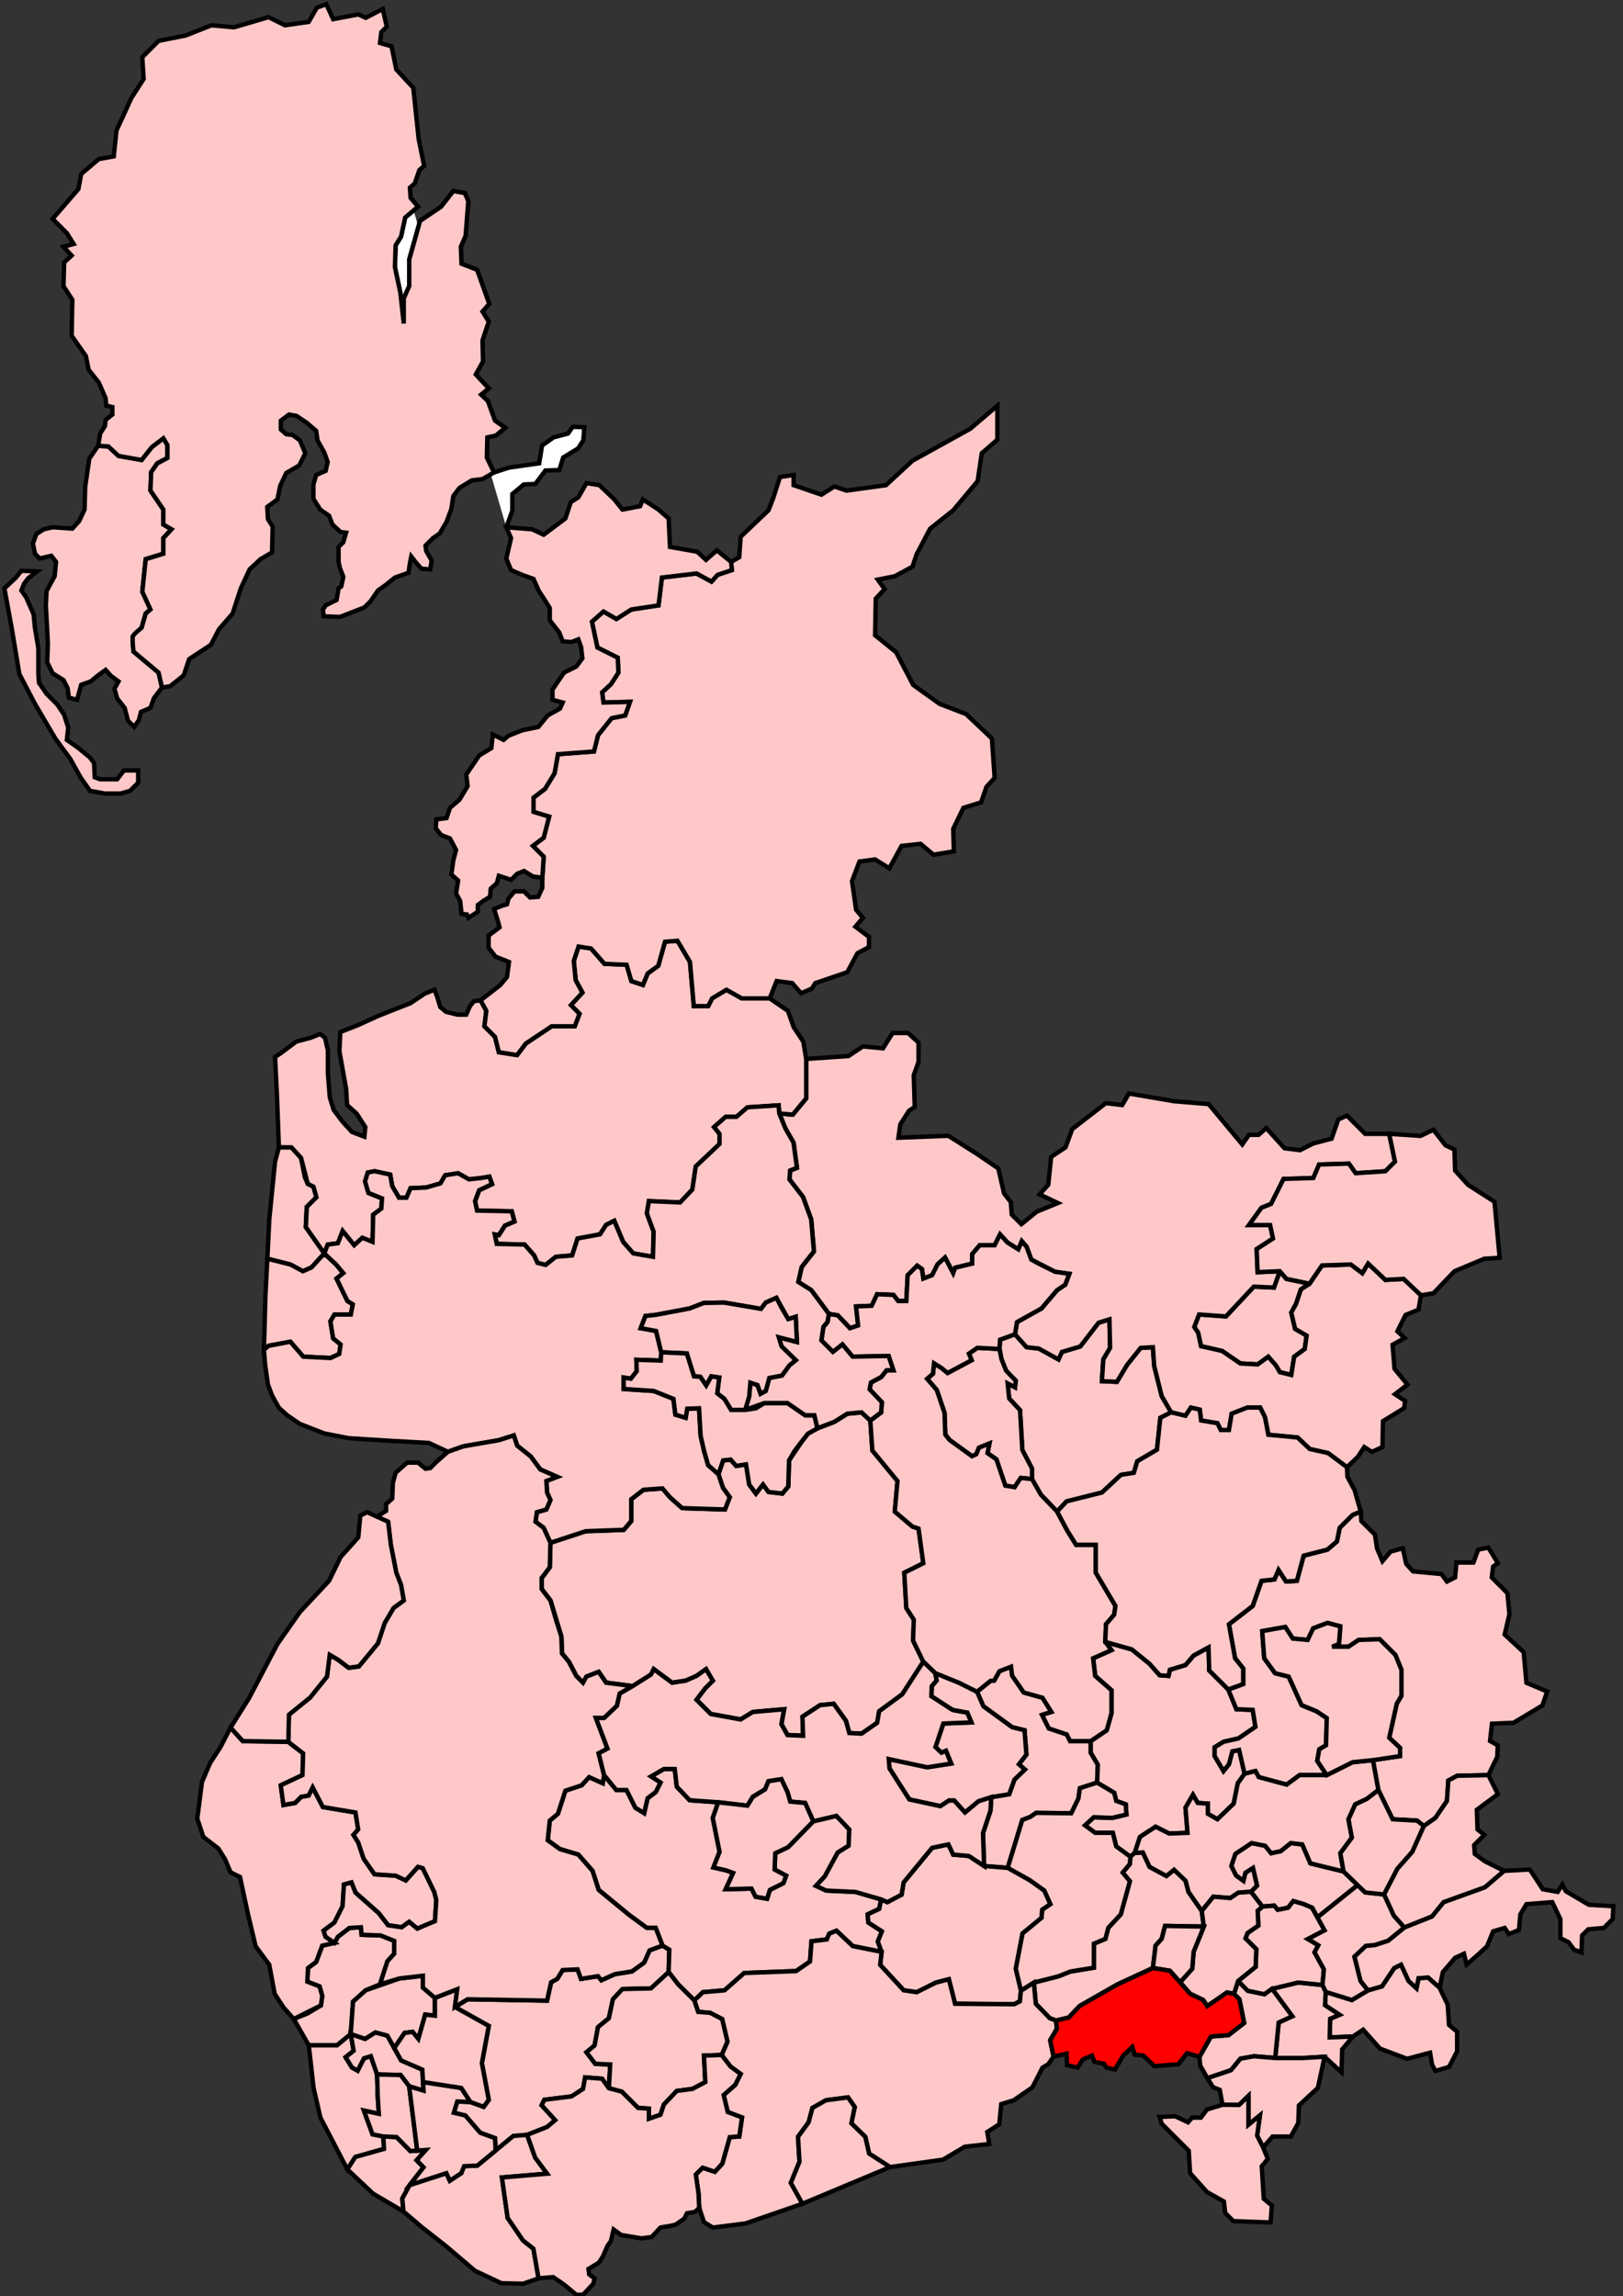 <?xml version="1.0" encoding="UTF-8" standalone="no"?>
<!-- Created with Inkscape (http://www.inkscape.org/) -->
<svg sodipodi:docname="Stretford.svg" xmlns:dc="http://purl.org/dc/elements/1.1/" xmlns:cc="http://creativecommons.org/ns#" xmlns:rdf="http://www.w3.org/1999/02/22-rdf-syntax-ns#" xmlns:svg="http://www.w3.org/2000/svg" xmlns="http://www.w3.org/2000/svg" xmlns:sodipodi="http://sodipodi.sourceforge.net/DTD/sodipodi-0.dtd" xmlns:inkscape="http://www.inkscape.org/namespaces/inkscape" id="svg4136" version="1.1" inkscape:version="0.91 r13725" width="111" height="157" viewBox="396.8 603.6 111 157">
  <rect x="396.8" y="603.6" width="111" height="157" fill="#333333" stroke="none"/>
  <title id="title7307">Stretford</title>
  <defs id="defs4140">
    <pattern y="0" x="0" height="6" width="6" patternUnits="userSpaceOnUse" id="EMFhbasepattern"/>
  </defs>
  <sodipodi:namedview pagecolor="#ffffff" bordercolor="#666666" borderopacity="1" objecttolerance="10" gridtolerance="10" guidetolerance="10" inkscape:pageopacity="0" inkscape:pageshadow="2" inkscape:window-width="1366" inkscape:window-height="705" id="namedview4138" showgrid="false" inkscape:zoom="2.8284271" inkscape:cx="164.5932" inkscape:cy="633.5476" inkscape:window-x="-8" inkscape:window-y="-8" inkscape:window-maximized="1" inkscape:current-layer="svg4136" inkscape:object-nodes="true" inkscape:snap-smooth-nodes="true" inkscape:snap-global="false" fit-margin-top="0" fit-margin-left="0" fit-margin-right="0" fit-margin-bottom="0" showguides="false"/>
  <path id="coast" style="fill:#ffffff;color:#000000;clip-rule:nonzero;display:inline;overflow:visible;visibility:visible;opacity:1;isolation:auto;mix-blend-mode:normal;color-interpolation:sRGB;color-interpolation-filters:linearRGB;solid-color:#000000;solid-opacity:1;fill-opacity:1;fill-rule:evenodd;stroke:#000000;stroke-width:0.3;stroke-linecap:butt;stroke-linejoin:miter;stroke-miterlimit:4;stroke-dasharray:none;stroke-dashoffset:0;stroke-opacity:1;color-rendering:auto;image-rendering:auto;shape-rendering:auto;text-rendering:auto;enable-background:accumulate" d="m 431.428,639.654 0.408,-1.122 0,-1.149 0.788,-0.657 0.788,-0.033 0.69,-0.92 0.952,-0.033 0.263,-0.854 1.018,-0.624 0.361,-0.558 0.066,-0.887 -0.788,-0.033 -0.328,0.46 -0.985,0.263 -0.788,0.558 -0.197,1.215 -2.069,0.296 -1.018,0.328 -0.493,-1.018 0.033,-1.379 0.591,-0.131 0.624,-0.525 -0.69,-0.493 -0.493,-1.347 -0.46,-0.427 0.526,-0.427 -0.887,-0.952 0.493,-0.887 -0.033,-1.445 0.427,-1.281 -0.427,-0.69 0.46,-0.525 -0.829,-2.327 -1.068,-0.418 -0.046,-1.161 0.325,-0.743 0.186,-2.369 -0.232,-0.557 -0.79,-0.139 -0.836,1.068 -1.44,0.976 -0.743,2.647 0,1.812 -0.372,0.836 0,1.719 -0.232,-2.09 -0.372,-1.765 0.046,-1.486 0.372,-0.604 0.279,-1.3 0.883,-0.743 -0.511,-0.604 -0.046 z"/>
  <path id="accrington" style="fill:#ffc8c8;color:#000000;clip-rule:nonzero;display:inline;overflow:visible;visibility:visible;opacity:1;isolation:auto;mix-blend-mode:normal;color-interpolation:sRGB;color-interpolation-filters:linearRGB;solid-color:#000000;solid-opacity:1;fill-opacity:1;fill-rule:evenodd;stroke:#000000;stroke-width:0.3;stroke-linecap:butt;stroke-linejoin:miter;stroke-miterlimit:4;stroke-dasharray:none;stroke-dashoffset:0;stroke-opacity:1;color-rendering:auto;image-rendering:auto;shape-rendering:auto;text-rendering:auto;enable-background:accumulate" d="m 466.219,694.835 0.79,0.883 0.836,0.093 1.347,0.743 0.232,-0.511 1.254,-0.371 1.254,-1.626 0.743,-0.232 0.046,1.951 -0.465,0.79 -0.093,1.486 1.022,0.046 0.697,-1.161 0.929,-1.161 0.836,-0.046 0.093,1.3 0.511,2.044 0.65,1.115 -0.743,0.372 -0.232,2.183 -1.347,0.79 -0.232,0.79 -0.883,0.139 -1.301,1.208 -2.415,0.604 -0.65,0.697 -1.115,-1.161 -0.601,-1.06 0,-0.715 -0.662,-1.271 -0.159,-2.727 -0.741,-0.794 -0.106,-1.033 0.503,0.265 0.053,-0.45 -0.662,-0.688 -0.318,-0.794 -0.132,-0.689 0.038,-0.634 z"/>
  <path id="ashton under lyne" style="fill:#ffc8c8;color:#000000;clip-rule:nonzero;display:inline;overflow:visible;visibility:visible;opacity:1;isolation:auto;mix-blend-mode:normal;color-interpolation:sRGB;color-interpolation-filters:linearRGB;solid-color:#000000;solid-opacity:1;fill-opacity:1;fill-rule:evenodd;stroke:#000000;stroke-width:0.3;stroke-linecap:butt;stroke-linejoin:miter;stroke-miterlimit:4;stroke-dasharray:none;stroke-dashoffset:0;stroke-opacity:1;color-rendering:auto;image-rendering:auto;shape-rendering:auto;text-rendering:auto;enable-background:accumulate" d="m 495.254,739.523 0.227,-1.072 0.836,-0.976 0.604,-0.279 0.186,0.743 0.79,-0.697 0.604,-0.557 0.418,-1.022 0.79,-0.232 0.279,0.418 0.697,-0.279 0.093,-1.068 0.418,-0.697 1.765,-0.139 0.557,1.161 0,1.3 0.557,0.279 0.372,0.511 0.511,0.186 0.046,-1.161 0.418,-0.418 1.068,-0.093 0.604,-0.604 0.046,-0.883 -1.672,-0.093 -1.579,-0.929 -0.232,-0.464 -0.325,0.511 -1.022,-0.186 -0.883,-1.347 -1.765,0.093 -1.301,1.115 -2.833,1.022 -0.79,0.975 -1.893,0.753 -1.108,0.905 -0.903,0.296 -0.62,0.058 -0.786,0.74 0.416,1.665 0.509,0.648 0.971,-0.277 0.832,-1.249 0.462,-0.231 0.509,1.11 0.555,0.509 0.139,-0.694 0.647,-0.046 z"/>
  <path id="barrow 1" style="fill:#ffc8c8;color:#000000;clip-rule:nonzero;display:inline;overflow:visible;visibility:visible;opacity:1;isolation:auto;mix-blend-mode:normal;color-interpolation:sRGB;color-interpolation-filters:linearRGB;solid-color:#000000;solid-opacity:1;fill-opacity:1;fill-rule:evenodd;stroke:#000000;stroke-width:0.3;stroke-linecap:butt;stroke-linejoin:miter;stroke-miterlimit:4;stroke-dasharray:none;stroke-dashoffset:0;stroke-opacity:1;color-rendering:auto;image-rendering:auto;shape-rendering:auto;text-rendering:auto;enable-background:accumulate" d="m 403.512,634.08 -0.604,0.882 -0.279,1.904 -0.046,1.579 -0.372,0.79 -0.464,0.511 -1.347,-0.093 -0.604,0.139 -0.511,0.325 -0.232,0.65 0.139,0.697 0.325,0.325 0.79,-0.186 0.325,0.418 -0.093,0.976 -0.557,1.022 -0.046,0.975 0.139,2.601 -0.046,1.3 0.372,0.743 0.743,0.465 0.279,0.557 0.093,0.65 0.557,0.139 0.279,-1.022 0.65,-0.232 0.511,-0.418 0.511,-0.372 0.372,0.418 0.511,0.371 -0.279,0.511 0.186,0.65 0.511,0.65 0.232,0.882 0.418,0.418 0.325,-0.465 0.139,-0.557 0.65,-0.279 0.232,-0.65 0.557,-0.743 -0.232,-1.022 -1.719,-1.44 -0.046,-1.022 0.604,-0.604 0.279,-0.976 0.325,-0.279 -0.557,-1.208 0.232,-2.229 1.208,-0.372 0,-1.068 0.557,-0.604 -0.557,-0.325 0,-1.022 -0.883,-1.3 0.046,-1.254 0.418,-0.604 0.697,-0.372 0,-0.882 -0.279,-0.464 -0.79,0.604 -0.697,0.882 -1.579,-0.279 -0.697,-0.65 z"/>
  <path id="barrow 2" style="fill:#ffc8c8;color:#000000;clip-rule:nonzero;display:inline;overflow:visible;visibility:visible;opacity:1;isolation:auto;mix-blend-mode:normal;color-interpolation:sRGB;color-interpolation-filters:linearRGB;solid-color:#000000;solid-opacity:1;fill-opacity:1;fill-rule:evenodd;stroke:#000000;stroke-width:0.3;stroke-linecap:butt;stroke-linejoin:miter;stroke-miterlimit:4;stroke-dasharray:none;stroke-dashoffset:0;stroke-opacity:1;color-rendering:auto;image-rendering:auto;shape-rendering:auto;text-rendering:auto;enable-background:accumulate" d="m 397.102,643.834 0.511,2.787 0.511,3.066 1.068,2.044 1.393,2.369 1.022,1.394 0.697,1.254 0.65,0.929 1.022,0.186 1.068,0 0.65,-0.186 0.557,-0.557 0,-0.836 -0.975,0 -0.465,0.604 -1.161,0 -0.372,-0.139 -0.046,-0.976 -0.279,-0.372 -0.79,-0.65 -0.79,-0.557 0.093,-0.836 -0.279,-0.882 -0.465,-0.697 -0.743,-0.743 -0.511,-0.743 -0.046,-0.604 0,-1.765 -0.232,-1.393 -0.093,-0.929 -0.511,-1.161 -0.325,-0.464 0.186,-0.465 0.279,-0.371 0.604,-0.465 -1.068,-0.046 -0.372,0.465 z"/>
  <path id="blackburn" style="fill:#ffc8c8;color:#000000;display:inline;overflow:visible;visibility:visible;fill-opacity:1;stroke:#000000;stroke-width:0.3;stroke-linecap:butt;stroke-linejoin:miter;stroke-miterlimit:4;stroke-dasharray:none;stroke-dashoffset:0;stroke-opacity:1;marker:none;enable-background:accumulate" d="m 467.383,704.737 0,-0.715 -0.662,-1.271 -0.159,-2.727 -0.741,-0.794 -0.106,-1.033 0.503,0.265 0.053,-0.45 -0.662,-0.688 -0.318,-0.794 -0.132,-0.689 -1.509,-0.079 -0.582,0.397 0.185,0.45 -1.641,0.874 -0.424,-0.344 -0.503,-0.318 -0.079,0.715 -0.397,0.344 0.662,0.768 0.529,1.562 0.053,1.483 0.291,0.371 1.536,1.112 0.291,-0.133 0.185,-0.45 0.715,-0.291 -0.132,0.662 0.609,0.424 0.609,1.8 0.635,0.106 0.424,-0.635 z"/>
  <path id="blackpool north" style="fill:#ffc8c8;color:#000000;clip-rule:nonzero;display:inline;overflow:visible;visibility:visible;opacity:1;isolation:auto;mix-blend-mode:normal;color-interpolation:sRGB;color-interpolation-filters:linearRGB;solid-color:#000000;solid-opacity:1;fill-opacity:1;fill-rule:evenodd;stroke:#000000;stroke-width:0.3;stroke-linecap:butt;stroke-linejoin:miter;stroke-miterlimit:4;stroke-dasharray:none;stroke-dashoffset:0;stroke-opacity:1;color-rendering:auto;image-rendering:auto;shape-rendering:auto;text-rendering:auto;enable-background:accumulate" d="m 415.086,689.671 0.131,-2.693 0.394,-3.941 0.263,-0.986 0.854,0 0.657,0.723 0.263,1.314 0.197,0.46 0.394,0.197 0.197,0.723 -0.657,0.657 -0.066,1.379 1.267,1.805 -0.872,0.955 -0.591,0.263 -0.854,-0.46 z"/>
  <path id="blackpool south" style="fill:#ffc8c8;color:#000000;clip-rule:nonzero;display:inline;overflow:visible;visibility:visible;opacity:1;isolation:auto;mix-blend-mode:normal;color-interpolation:sRGB;color-interpolation-filters:linearRGB;solid-color:#000000;solid-opacity:1;fill-opacity:1;fill-rule:evenodd;stroke:#000000;stroke-width:0.3;stroke-linecap:butt;stroke-linejoin:miter;stroke-miterlimit:4;stroke-dasharray:none;stroke-dashoffset:0;stroke-opacity:1;color-rendering:auto;image-rendering:auto;shape-rendering:auto;text-rendering:auto;enable-background:accumulate" d="m 418.98,689.308 -0.872,0.955 -0.591,0.263 -0.854,-0.46 -1.577,-0.394 -0.131,2.496 -0.066,2.43 -0.043,1.306 0.325,-0.279 1.486,-0.279 0.883,1.022 1.858,0.093 0.604,-0.279 0.093,-0.65 -0.511,-0.418 -0.186,-1.161 0.279,-0.465 1.115,0 0.139,-0.697 -0.372,-0.232 -0.743,-1.533 0.465,-0.372 -0.511,-0.604 z"/>
  <path id="bolton east" style="fill:#ffc8c8;color:#000000;display:inline;overflow:visible;visibility:visible;fill-opacity:1;stroke:#000000;stroke-width:0.3;stroke-linecap:butt;stroke-linejoin:miter;stroke-miterlimit:4;stroke-dasharray:none;stroke-dashoffset:0;stroke-opacity:1;marker:none;enable-background:accumulate" d="m 463.62,719.278 0.921,-0.742 0.256,-0.026 0.358,-0.639 0.793,-0.307 0.077,0.614 0.793,1.151 1.279,0.358 0.614,0.972 -0.639,0.205 0.46,0.921 1.228,0.409 0.23,0.461 1.407,0 0,0.793 0.486,0.818 -0.051,1.228 -1.177,0.384 -0.102,0.716 -0.486,0.998 -2.404,-0.026 -0.409,0.281 -0.537,0.205 -0.998,3.274 -1.611,-0.128 -0.077,-2.251 0.512,-1.535 0.051,-0.921 1.228,-0.204 0.358,-0.997 0.716,-0.691 -0.409,-0.358 0.512,-0.665 -0.128,-1.663 -0.844,-0.204 -1.969,-1.432 z"/>
  <path id="bolton west" style="fill:#ffc8c8;color:#000000;display:inline;overflow:visible;visibility:visible;fill-opacity:1;stroke:#000000;stroke-width:0.3;stroke-linecap:butt;stroke-linejoin:miter;stroke-miterlimit:4;stroke-dasharray:none;stroke-dashoffset:0;stroke-opacity:1;marker:none;enable-background:accumulate" d="m 460.756,717.999 1.637,0.665 1.228,0.614 0.435,0.998 1.969,1.432 0.844,0.204 0.128,1.663 -0.512,0.665 0.409,0.358 -0.716,0.691 -0.358,0.997 -1.228,0.204 -0.87,0.281 -0.921,0.767 -0.742,-0.819 -0.358,0 -0.588,0.384 -2.123,-0.46 -1.356,-2.123 -0.051,-0.639 2.634,0.563 1.637,-0.256 -0.358,-0.87 -0.307,0.128 -0.409,-0.384 0.537,-1.611 1.918,-0.076 -0.281,-0.665 -0.997,-0.179 -1.458,-0.946 0.026,-0.691 0.332,-0.384 z"/>
  <path id="bootle" style="fill:#ffc8c8;color:#000000;clip-rule:nonzero;display:inline;overflow:visible;visibility:visible;opacity:1;isolation:auto;mix-blend-mode:normal;color-interpolation:sRGB;color-interpolation-filters:linearRGB;solid-color:#000000;solid-opacity:1;fill-opacity:1;fill-rule:evenodd;stroke:#000000;stroke-width:0.3;stroke-linecap:butt;stroke-linejoin:miter;stroke-miterlimit:4;stroke-dasharray:none;stroke-dashoffset:0;stroke-opacity:1;color-rendering:auto;image-rendering:auto;shape-rendering:auto;text-rendering:auto;enable-background:accumulate" d="m 417.92,743.458 -1.03,-1.802 0.929,-0.371 0.929,-0.557 0.093,-0.65 -0.186,-0.65 -0.836,-0.325 0.046,-0.929 0.557,-0.418 0.418,-1.115 0.836,-0.186 0.232,-0.418 0.79,-0.604 0.79,-0.046 0.046,0.511 1.301,0.046 0.929,0.371 0,0.882 -0.464,0.511 -0.511,1.579 -0.981,0.409 -0.861,0.775 -0.157,2.213 -0.939,0.774 z"/>
  <path id="burnley" style="fill:#ffc8c8;color:#000000;clip-rule:nonzero;display:inline;overflow:visible;visibility:visible;opacity:1;isolation:auto;mix-blend-mode:normal;color-interpolation:sRGB;color-interpolation-filters:linearRGB;solid-color:#000000;solid-opacity:1;fill-opacity:1;fill-rule:evenodd;stroke:#000000;stroke-width:0.3;stroke-linecap:butt;stroke-linejoin:miter;stroke-miterlimit:4;stroke-dasharray:none;stroke-dashoffset:0;stroke-opacity:1;color-rendering:auto;image-rendering:auto;shape-rendering:auto;text-rendering:auto;enable-background:accumulate" d="m 484.322,690.525 0.46,0.525 1.577,0.329 -0.591,0.394 -0.328,0.985 -0.328,0.591 0.263,1.117 0.788,0.46 -0.131,0.92 -0.723,0.526 -0.197,1.248 -0.788,-0.197 -0.263,-0.46 -0.525,-0.591 -0.723,0.525 -1.182,-0.065 -1.248,-0.854 -1.445,-0.328 -0.197,-0.92 -0.263,-0.394 0.328,-0.854 1.839,0.131 1.905,-2.036 1.379,0.065 z"/>
  <path id="bury and radcliffe" style="fill:#ffc8c8;color:#000000;clip-rule:nonzero;display:inline;overflow:visible;visibility:visible;opacity:1;isolation:auto;mix-blend-mode:normal;color-interpolation:sRGB;color-interpolation-filters:linearRGB;solid-color:#000000;solid-opacity:1;fill-opacity:1;fill-rule:evenodd;stroke:#000000;stroke-width:0.3;stroke-linecap:butt;stroke-linejoin:miter;stroke-miterlimit:4;stroke-dasharray:none;stroke-dashoffset:0;stroke-opacity:1;color-rendering:auto;image-rendering:auto;shape-rendering:auto;text-rendering:auto;enable-background:accumulate" d="m 472.396,715.877 1.812,0.511 1.208,0.976 0.697,0.789 0.604,0.046 0.093,-0.418 1.068,-0.325 0.557,-0.65 1.022,-0.557 0.046,1.579 1.301,1.3 0.557,1.347 1.115,0.047 0.186,1.161 -1.161,0.79 -1.022,0.232 -0.604,0.372 0,0.604 0.604,1.022 0.372,-0.465 0.232,-0.882 0.465,-0.093 0.372,1.626 -0.464,0.65 -0.279,1.394 -1.115,1.068 -0.65,-0.372 0,-0.697 -0.697,-0.046 -0.325,-0.557 -0.511,0.883 0.139,1.719 -1.254,0.046 -0.929,-0.465 -1.068,0.697 -0.362,1.092 -0.296,0.263 -0.968,-0.704 -0.232,-0.929 -1.208,0 -0.697,-0.511 0.604,-0.557 1.254,0.046 0.975,-0.232 -0.046,-0.697 -0.65,-0.232 -0.139,-0.557 -1.169,-0.695 0.051,-1.228 -0.486,-0.819 0,-0.793 1.093,-0.739 0.325,-1.161 0,-1.579 -1.115,-0.976 -0.139,-1.208 1.254,-0.557 z"/>
  <path id="clitheroe" style="fill:#ffc8c8;color:#000000;clip-rule:nonzero;display:inline;overflow:visible;visibility:visible;opacity:1;isolation:auto;mix-blend-mode:normal;color-interpolation:sRGB;color-interpolation-filters:linearRGB;solid-color:#000000;solid-opacity:1;fill-opacity:1;fill-rule:evenodd;stroke:#000000;stroke-width:0.3;stroke-linecap:butt;stroke-linejoin:miter;stroke-miterlimit:4;stroke-dasharray:none;stroke-dashoffset:0;stroke-opacity:1;color-rendering:auto;image-rendering:auto;shape-rendering:auto;text-rendering:auto;enable-background:accumulate" d="m 451.937,676.008 2.89,-0.197 0.985,-0.657 1.379,0.131 0.657,-1.051 1.051,0 0.723,0.657 0,1.314 -0.328,0.92 0.066,2.168 -0.394,0.263 -0.591,0.92 -0.131,0.92 3.416,-0.131 1.971,1.248 1.445,0.985 0.394,1.708 0.46,0.591 0.066,0.854 0.657,0.657 1.051,-0.854 1.445,-0.591 -1.248,-0.591 0.591,-0.657 0.197,-1.905 0.985,-0.657 0.46,-1.248 2.299,-1.774 1.117,0.132 0.46,-0.788 3.087,0.525 2.365,0.197 2.299,2.759 0.46,-0.657 0.657,0 0.525,-0.46 1.248,1.379 1.051,0.131 0.92,-0.46 1.248,-0.328 0.46,-1.314 0.591,-0.263 1.248,1.248 1.642,0 0.394,1.905 -0.657,0.657 -2.036,0.131 -0.46,-0.657 -2.036,0.065 -0.394,0.92 -2.036,0.065 -0.854,1.708 -0.657,0.263 -0.854,1.182 1.445,0 0.197,0.92 -1.117,0.723 0.066,1.577 1.511,-0.065 -0.394,1.117 -1.379,-0.065 -1.905,2.036 -1.839,-0.131 -0.328,0.854 0.263,0.394 0.197,0.92 1.445,0.328 1.248,0.854 1.182,0.065 0.723,-0.525 0.525,0.591 0.263,0.46 0.788,0.197 0.197,-1.248 0.723,-0.526 0.131,-0.92 -0.788,-0.46 -0.263,-1.117 0.328,-0.591 0.328,-0.985 0.591,-0.394 0.854,-1.248 1.971,-0.065 0.788,0.591 0.394,-0.657 1.182,1.117 1.248,-0.066 1.182,1.117 -0.164,0.985 -0.887,0.361 -0.558,1.117 0.493,0.46 -0.821,0.46 0.131,1.642 0.887,1.084 -0.854,0.657 0.69,0.46 -0.066,0.493 -1.445,0.887 -0.033,1.774 -0.723,0.329 -0.526,-0.329 -0.427,0.657 -0.755,0.723 -1.289,-0.962 -1.254,-0.279 -0.836,-0.789 -1.997,-0.186 -0.232,-1.208 -0.325,-0.65 -0.883,0 -1.068,0.418 -0.186,1.115 -0.557,0 -0.232,-0.465 -1.115,-0.186 -0.093,-0.743 -0.604,-0.139 -0.372,0.557 -0.975,-0.232 -0.65,-1.115 -0.511,-2.044 -0.093,-1.3 -0.836,0.046 -0.929,1.161 -0.697,1.161 -1.022,-0.047 0.093,-1.486 0.465,-0.79 -0.046,-1.951 -0.743,0.232 -1.254,1.626 -1.254,0.372 -0.232,0.511 -1.347,-0.743 -0.836,-0.093 -0.79,-0.883 0.139,-0.836 1.672,-0.929 1.068,-1.254 0.557,-0.372 0.279,-0.743 -0.975,-0.139 -1.626,-0.836 -0.325,-0.882 -0.325,-0.372 -0.232,0.557 -0.743,-0.465 -0.511,-0.557 -0.372,0.743 -1.022,0 -0.511,0.604 0,0.65 -1.161,0.279 -0.139,0.372 -0.557,-1.068 -0.511,0.465 -0.372,0.743 -0.604,0.232 -0.093,-0.65 -0.325,-0.232 -0.65,0.65 -0.093,1.765 -0.557,0 -0.325,-0.418 -1.115,-0.046 -0.372,0.79 -1.068,0.046 0.139,1.301 -0.557,0.186 -0.836,-0.882 -0.604,-0.093 -1.208,-1.626 -0.883,-0.557 0.232,-1.022 0.836,-1.068 -0.186,-2.183 -0.557,-1.533 -0.929,-1.208 0.046,-0.604 0.464,-0.186 -0.232,-1.719 -0.557,-0.976 -0.418,-1.022 0.917,0.078 0.92,-1.117 z"/>
  <path id="chorley" style="fill:#ffc8c8;color:#000000;clip-rule:nonzero;display:inline;overflow:visible;visibility:visible;opacity:1;isolation:auto;mix-blend-mode:normal;color-interpolation:sRGB;color-interpolation-filters:linearRGB;solid-color:#000000;solid-opacity:1;fill-opacity:1;fill-rule:evenodd;stroke:#000000;stroke-width:0.3;stroke-linecap:butt;stroke-linejoin:miter;stroke-miterlimit:4;stroke-dasharray:none;stroke-dashoffset:0;stroke-opacity:1;color-rendering:auto;image-rendering:auto;shape-rendering:auto;text-rendering:auto;enable-background:accumulate" d="m 434.447,709.095 2.415,-0.79 2.601,-0.093 0.511,-0.604 0,-1.486 0.836,-0.65 1.301,-0.093 0.511,0.604 0.836,0.743 2.926,0.093 0.325,-0.836 -0.464,-0.65 -0.31,-0.925 0.324,-0.944 0.513,-0.054 0.378,0.432 0.675,-0.108 0.216,1.376 0.459,0.621 0.486,-0.621 0.378,0.513 0.944,0.108 0.405,-0.486 0.054,-1.781 0.89,-1.322 0.405,-0.513 0.644,-0.359 1.16,-0.442 0.883,-0.557 0.975,-0.093 0.604,0.557 0.139,2.044 1.719,2.09 -0.186,2.09 1.208,1.022 0.418,0.139 0.325,2.369 -1.301,0.65 0.139,2.416 0.511,0.79 -0.046,1.44 0.697,1.439 -1.44,2.229 -1.579,1.161 -0.139,0.789 -1.068,0.743 -0.836,-0.047 -0.232,-0.836 -0.836,-1.161 -0.929,0.093 -1.208,0.789 0.046,1.301 -1.068,-0.046 -0.418,-0.743 0.186,-1.022 -2.137,0.186 -0.836,0.511 -2.044,-0.372 -0.975,-0.976 0.604,-0.79 0.511,-0.511 -0.464,-0.79 -0.65,0.464 -0.743,0.325 -0.929,0.139 -1.254,-0.929 -0.186,0.371 -1.254,0.79 -1.812,-0.232 -0.511,-0.743 -0.836,0.325 -0.232,0.418 -0.464,-0.465 -0.511,-0.976 -0.464,-0.557 -0.046,-1.161 -0.743,-2.462 -0.604,-0.79 0,-0.743 0.557,-0.743 z"/>
  <path id="crosby" style="fill:#ffc8c8;color:#000000;clip-rule:nonzero;display:inline;overflow:visible;visibility:visible;opacity:1;isolation:auto;mix-blend-mode:normal;color-interpolation:sRGB;color-interpolation-filters:linearRGB;solid-color:#000000;solid-opacity:1;fill-opacity:1;fill-rule:evenodd;stroke:#000000;stroke-width:0.3;stroke-linecap:butt;stroke-linejoin:miter;stroke-miterlimit:4;stroke-dasharray:none;stroke-dashoffset:0;stroke-opacity:1;color-rendering:auto;image-rendering:auto;shape-rendering:auto;text-rendering:auto;enable-background:accumulate" d="m 419.677,736.454 -0.604,-0.418 -0.139,-0.418 0.743,-0.557 0.557,-1.115 0.093,-1.486 0.511,-0.14 0.279,0.697 1.579,1.393 0.65,0.836 0.929,0.139 0.511,-0.372 0.557,0.465 1.208,-0.511 0.093,-1.44 -0.139,-0.557 -0.511,-1.068 -0.279,-0.557 -0.325,-0.093 -0.836,0.929 -0.697,-0.325 -1.44,-0.093 -0.743,-1.068 -0.372,-1.115 -0.325,-0.511 0.325,-0.372 -0.186,-1.161 -2.23,-0.371 -0.697,-1.347 -0.279,0.557 -0.511,0.093 -0.418,0.418 -0.79,0.139 -0.186,-1.347 1.486,-0.697 0.046,-1.486 -1.022,-0.789 -3.112,-0.046 -0.836,-0.929 -0.697,1.347 -0.697,1.068 -0.557,1.3 -0.325,2.508 0.418,1.254 1.022,0.79 0.464,0.743 0.372,0.883 0.65,0.325 0.186,0.883 0.372,1.719 0.511,2.137 0.929,1.254 0.372,1.997 0.604,0.929 0.697,0.79 1.858,-0.929 0.093,-0.65 -0.186,-0.65 -0.836,-0.325 0.046,-0.929 0.557,-0.418 0.418,-1.115 z"/>
  <path id="darwen" style="fill:#ffc8c8;color:#000000;clip-rule:nonzero;display:inline;overflow:visible;visibility:visible;opacity:1;isolation:auto;mix-blend-mode:normal;color-interpolation:sRGB;color-interpolation-filters:linearRGB;solid-color:#000000;solid-opacity:1;fill-opacity:1;fill-rule:evenodd;stroke:#000000;stroke-width:0.3;stroke-linecap:butt;stroke-linejoin:miter;stroke-miterlimit:4;stroke-dasharray:none;stroke-dashoffset:0;stroke-opacity:1;color-rendering:auto;image-rendering:auto;shape-rendering:auto;text-rendering:auto;enable-background:accumulate" d="m 471.396,722.654 1.093,-0.739 0.325,-1.161 0,-1.579 -1.115,-0.976 -0.139,-1.208 1.254,-0.557 -0.418,-0.557 0.046,-1.208 0.557,-0.65 0.093,-0.604 -1.347,-2.276 0,-1.904 -1.347,0 -0.604,-0.975 -0.697,-1.301 -1.115,-1.161 -0.601,-1.06 -0.768,-0.079 -0.424,0.635 -0.635,-0.106 -0.609,-1.8 -0.609,-0.424 0.132,-0.662 -0.715,0.291 -0.185,0.45 -0.291,0.133 -1.536,-1.112 -0.291,-0.371 -0.053,-1.482 -0.529,-1.562 -0.662,-0.768 0.397,-0.344 0,0 0.079,-0.715 0.503,0.318 0.424,0.344 1.641,-0.874 -0.185,-0.45 0.582,-0.397 1.509,0.079 0.038,-0.634 1.022,-0.371 0.139,-0.836 1.672,-0.929 1.068,-1.254 0.557,-0.372 0.279,-0.743 -0.975,-0.139 -1.208,-0.604 -0.418,-0.232 -0.325,-0.882 -0.325,-0.372 -0.232,0.557 -0.743,-0.465 -0.511,-0.557 -0.372,0.743 -1.022,0 -0.511,0.604 0,0.65 -1.161,0.279 -0.139,0.372 -0.557,-1.068 -0.511,0.465 -0.372,0.743 -0.604,0.232 -0.093,-0.65 -0.325,-0.232 -0.65,0.65 -0.093,1.765 -0.557,0 -0.325,-0.418 -1.115,-0.046 -0.372,0.79 -1.068,0.046 0.139,1.301 -0.557,0.186 -0.836,-0.882 -0.604,-0.093 -0.093,0.557 -0.279,0.325 -0.139,0.929 0.79,0.79 0.65,-0.511 0.697,0.836 2.462,-0.046 0.325,0.976 -0.464,0 -0.372,0.464 -0.697,0.372 -0.093,0.465 0.836,0.882 -0.046,0.697 -0.743,0.557 0.139,2.044 1.719,2.09 -0.186,2.09 1.208,1.022 0.418,0.139 0.325,2.369 -1.301,0.65 0.139,2.415 0.511,0.79 -0.046,1.44 0.697,1.44 0.808,0.775 1.637,0.665 1.228,0.614 0.921,-0.742 0.256,-0.026 0.358,-0.639 0.793,-0.307 0.077,0.614 0.793,1.151 1.279,0.358 0.614,0.972 -0.639,0.205 0.46,0.921 1.228,0.409 0.23,0.46 z"/>
  <path id="denton and reddish" style="fill:#ffc8c8;color:#000000;clip-rule:nonzero;display:inline;overflow:visible;visibility:visible;opacity:1;isolation:auto;mix-blend-mode:normal;color-interpolation:sRGB;color-interpolation-filters:linearRGB;solid-color:#000000;solid-opacity:1;fill-opacity:1;fill-rule:evenodd;stroke:#000000;stroke-width:0.3;stroke-linecap:butt;stroke-linejoin:miter;stroke-miterlimit:4;stroke-dasharray:none;stroke-dashoffset:0;stroke-opacity:1;color-rendering:auto;image-rendering:auto;shape-rendering:auto;text-rendering:auto;enable-background:accumulate" d="m 490.352,739.707 -1.099,0.654 -1.783,-0.555 -0.051,0.908 0.992,0.656 -0.639,0.269 -0.034,1.278 1.596,-0.065 0.694,-0.463 1.156,1.295 1.85,0.694 1.572,-0.416 0.139,0.832 0.231,0.416 0.925,-0.277 0.555,-1.064 0,-1.341 -0.555,-0.463 -0.092,-1.387 -0.555,-1.156 -0.786,-0.694 -0.647,0.047 -0.139,0.694 -0.555,-0.509 -0.509,-1.11 -0.462,0.231 -0.832,1.249 z"/>
  <path id="eccles" style="fill:#ffc8c8;color:#000000;clip-rule:nonzero;display:inline;overflow:visible;visibility:visible;opacity:1;isolation:auto;mix-blend-mode:normal;color-interpolation:sRGB;color-interpolation-filters:linearRGB;solid-color:#000000;solid-opacity:1;fill-opacity:1;fill-rule:evenodd;stroke:#000000;stroke-width:0.3;stroke-linecap:butt;stroke-linejoin:miter;stroke-miterlimit:4;stroke-dasharray:none;stroke-dashoffset:0;stroke-opacity:1;color-rendering:auto;image-rendering:auto;shape-rendering:auto;text-rendering:auto;enable-background:accumulate" d="m 467.505,739.167 1.675,-0.427 0.821,-0.328 1.609,-0.263 0,-1.642 0.788,-0.328 0.197,-0.755 0.854,-0.92 0.624,-2.266 -0.493,-0.591 0.493,-0.591 0.033,-0.493 0.296,-0.263 0.558,-0.033 0.46,0.985 1.15,0.624 0.526,-0.427 0.788,0.755 0.197,0.756 0.911,1.31 0.139,1.068 -2.648,-0.046 -0.232,0.882 -0.418,0.465 -0.186,1.533 -2.415,1.115 -2.601,1.486 -0.743,0.789 -0.872,0.199 -0.427,-0.164 -0.952,-0.985 z"/>
  <path id="farnworth" style="fill:#ffc8c8;color:#000000;clip-rule:nonzero;display:inline;overflow:visible;visibility:visible;opacity:1;isolation:auto;mix-blend-mode:normal;color-interpolation:sRGB;color-interpolation-filters:linearRGB;solid-color:#000000;solid-opacity:1;fill-opacity:1;fill-rule:evenodd;stroke:#000000;stroke-width:0.3;stroke-linecap:butt;stroke-linejoin:miter;stroke-miterlimit:4;stroke-dasharray:none;stroke-dashoffset:0;stroke-opacity:1;color-rendering:auto;image-rendering:auto;shape-rendering:auto;text-rendering:auto;enable-background:accumulate" d="m 471.831,725.493 1.17,0.695 0.139,0.557 0.65,0.232 0.046,0.697 -0.975,0.232 -1.254,-0.047 -0.604,0.557 0.697,0.511 1.208,0 0.232,0.929 0.968,0.705 -0.033,0.493 -0.493,0.591 0.493,0.591 -0.624,2.266 -0.854,0.92 -0.197,0.755 -0.788,0.328 0,1.642 -1.609,0.263 -0.821,0.328 -1.675,0.427 -0.887,0.558 -0.354,-1.507 0.464,-2.415 1.301,-1.068 0.046,-0.557 0.557,-0.372 -0.418,-0.929 -0.975,-0.697 -1.523,-0.855 0.998,-3.274 0.537,-0.205 0.409,-0.281 2.404,0.026 0.486,-0.998 0.102,-0.716 z"/>
  <path id="fylde north" style="fill:#ffc8c8;color:#000000;clip-rule:nonzero;display:inline;overflow:visible;visibility:visible;opacity:1;isolation:auto;mix-blend-mode:normal;color-interpolation:sRGB;color-interpolation-filters:linearRGB;solid-color:#000000;solid-opacity:1;fill-opacity:1;fill-rule:evenodd;stroke:#000000;stroke-width:0.3;stroke-linecap:butt;stroke-linejoin:miter;stroke-miterlimit:4;stroke-dasharray:none;stroke-dashoffset:0;stroke-opacity:1;color-rendering:auto;image-rendering:auto;shape-rendering:auto;text-rendering:auto;enable-background:accumulate" d="m 415.874,682.051 -0.131,-3.547 -0.131,-2.628 0.394,-0.263 1.051,-0.788 0.985,-0.263 0.657,-0.263 0.328,0.263 0.197,0.854 0,1.577 0.131,1.642 0.263,0.854 0.591,0.788 0.657,0.723 0.854,0.328 0.066,-0.657 -0.591,-0.92 -0.657,-0.591 -0.066,-1.117 -0.46,-2.562 0.066,-1.314 1.182,-0.46 1.445,-0.657 2.168,-0.854 0.985,-0.657 0.657,-0.263 0.197,0.525 0.197,0.657 0.394,0.328 0.788,0.197 0.591,0 0.263,-0.591 0.263,-0.329 0.46,-0.065 0.394,0.723 -0.131,1.051 0.723,0.723 0.263,1.051 1.248,0.197 0.591,-0.788 1.774,-1.182 1.577,0 0.328,-0.854 -0.591,-0.591 0.788,-0.854 -0.46,-0.854 -0.131,-1.314 0.328,-0.985 0.854,0.131 0.92,1.051 1.511,0.065 0.328,1.117 0.788,0.263 0.328,-0.788 0.723,-0.526 0.46,-1.642 0.854,-0.065 0.854,1.445 0.263,3.022 0.985,0 0.263,-0.525 0.985,-0.591 1.051,0.591 1.905,0 1.248,0.854 0.394,1.117 0.657,0.985 0.197,1.183 0,2.693 -0.92,1.117 -0.917,-0.078 -0.046,-0.557 -2.137,0.14 -0.743,0.65 -0.743,0 -0.79,0.697 0.372,0.465 0,0.697 -1.626,1.533 -0.232,1.579 -0.836,0.883 -2.137,-0.093 -0.139,0.836 0.464,1.254 -0.046,1.719 -1.347,-0.232 -0.697,-0.79 -0.604,-1.44 -0.557,0.279 -0.418,0.65 -1.533,0.279 -0.372,1.161 -1.115,0.093 -0.697,0.557 -0.557,-0.139 -0.232,-0.511 -0.65,-0.743 -1.904,-0.046 -0.139,-0.65 0.279,0.046 0.418,-0.65 0.65,-0.279 -0.186,-0.697 -2.369,-0.046 -0.139,-0.65 0.279,-0.743 0.883,-0.418 -0.186,-0.511 -0.557,0.093 -0.836,0.093 -0.743,-0.418 -0.883,0.139 -0.325,0.557 -0.975,0.279 -1.068,0.046 -0.279,0.65 -0.511,0 -0.464,-0.79 -0.139,-0.79 -1.068,-0.232 -0.464,0.093 -0.186,0.604 0.232,0.79 0.929,0.372 -0.046,0.697 -0.557,0.418 -0.046,1.858 -0.697,-0.279 -0.557,0.511 -0.79,-0.975 -0.325,0.836 -0.697,0.093 -0.232,0.604 -1.267,-1.805 0.066,-1.379 0.657,-0.657 -0.197,-0.723 -0.394,-0.197 -0.46,-1.774 -0.657,-0.723 z"/>
  <path id="fylde south" style="fill:#ffc8c8;color:#000000;clip-rule:nonzero;display:inline;overflow:visible;visibility:visible;opacity:1;isolation:auto;mix-blend-mode:normal;color-interpolation:sRGB;color-interpolation-filters:linearRGB;solid-color:#000000;solid-opacity:1;fill-opacity:1;fill-rule:evenodd;stroke:#000000;stroke-width:0.3;stroke-linecap:butt;stroke-linejoin:miter;stroke-miterlimit:4;stroke-dasharray:none;stroke-dashoffset:0;stroke-opacity:1;color-rendering:auto;image-rendering:auto;shape-rendering:auto;text-rendering:auto;enable-background:accumulate" d="m 427.434,702.871 -1.301,-0.604 -2.508,-0.139 -2.973,-0.186 -1.672,-0.325 -1.672,-0.65 -0.883,-0.604 -0.557,-0.511 -0.464,-0.836 -0.279,-0.743 -0.186,-1.301 -0.093,-1.068 0.325,-0.279 1.486,-0.279 0.883,1.022 1.858,0.093 0.604,-0.279 0.093,-0.65 -0.511,-0.418 -0.186,-1.161 0.279,-0.465 1.115,0 0.139,-0.697 -0.372,-0.232 -0.743,-1.533 0.464,-0.372 -0.511,-0.604 -0.79,-0.743 0.232,-0.604 0.697,-0.093 0.325,-0.836 0.79,0.975 0.557,-0.511 0.697,0.279 0.046,-1.858 0.557,-0.418 0.046,-0.697 -0.929,-0.372 -0.232,-0.79 0.186,-0.604 0.465,-0.093 1.068,0.232 0.139,0.79 0.464,0.79 0.511,0 0.279,-0.65 1.068,-0.047 0.975,-0.279 0.325,-0.557 0.883,-0.139 0.743,0.418 0.836,-0.093 0.557,-0.093 0.186,0.511 -0.883,0.418 -0.279,0.743 0.139,0.65 2.369,0.046 0.186,0.697 -0.65,0.279 -0.418,0.65 -0.279,-0.046 0.139,0.65 1.904,0.046 0.65,0.743 0.232,0.511 0.557,0.14 0.697,-0.557 1.115,-0.093 0.372,-1.161 1.533,-0.279 0.418,-0.65 0.557,-0.279 0.604,1.44 0.697,0.79 1.347,0.232 0.046,-1.719 -0.465,-1.254 0.139,-0.836 2.137,0.093 0.836,-0.883 0.232,-1.579 1.626,-1.533 0,-0.697 -0.372,-0.465 0.79,-0.697 0.743,0 0.743,-0.65 2.137,-0.139 0.046,0.557 0.418,1.022 0.557,0.976 0.232,1.719 -0.465,0.186 -0.046,0.604 0.929,1.208 0.557,1.533 0.186,2.183 -0.836,1.068 -0.232,1.022 0.883,0.557 1.208,1.626 -0.093,0.557 -0.279,0.325 -0.139,0.929 0.79,0.79 0.65,-0.511 0.697,0.836 2.462,-0.046 0.325,0.976 -0.464,0 -0.372,0.464 -0.697,0.372 -0.093,0.465 0.836,0.882 -0.046,0.697 -0.743,0.557 -0.604,-0.558 -0.975,0.093 -0.883,0.557 -1.16,0.442 -0.212,-0.883 -0.621,0 -1.214,-0.837 -1.592,0 -1.295,0.459 0.27,-0.917 0.081,-0.944 0.486,0.162 0.216,0.594 0.351,-0.189 0.243,-0.89 0.863,-0.162 0.513,-0.701 0.432,-0.351 -0.971,-0.944 -0.189,-0.621 1.241,0.324 -0.081,-1.727 -0.513,0.162 -0.809,-1.457 -0.728,0.324 -0.324,0.432 -2.536,-0.432 -1.376,0.027 -0.971,0.378 -2.293,0.432 -0.728,0.081 -0.324,0.836 1.052,0.189 0.351,1.457 -0.027,0.567 -1.673,-0.054 0.027,0.782 -0.405,0.513 -0.486,-0.081 0,0.782 2.051,0.135 1.349,0.539 0.135,1.079 0.701,0.216 0.108,-0.621 0.809,-0.027 0.108,1.889 0.243,1.052 0.27,0.944 0.701,0.621 0.31,0.925 0.464,0.65 -0.325,0.836 -2.926,-0.093 -0.836,-0.743 -0.511,-0.604 -1.301,0.093 -0.836,0.65 0,1.486 -0.511,0.604 -2.601,0.093 -2.415,0.79 -0.465,-1.022 -0.557,-0.418 0.093,-0.65 0.65,-0.186 0.279,-0.65 -0.232,-0.511 -0.046,-0.79 0.743,-0.279 -1.161,-0.511 -0.65,-0.882 -0.929,-0.743 -0.232,-0.697 -1.022,0.325 -2.415,0.418 z"/>
  <path id="heywood and royton" style="fill:#ffc8c8;color:#000000;clip-rule:nonzero;display:inline;overflow:visible;visibility:visible;opacity:1;isolation:auto;mix-blend-mode:normal;color-interpolation:sRGB;color-interpolation-filters:linearRGB;solid-color:#000000;solid-opacity:1;fill-opacity:1;fill-rule:evenodd;stroke:#000000;stroke-width:0.3;stroke-linecap:butt;stroke-linejoin:miter;stroke-miterlimit:4;stroke-dasharray:none;stroke-dashoffset:0;stroke-opacity:1;color-rendering:auto;image-rendering:auto;shape-rendering:auto;text-rendering:auto;enable-background:accumulate" d="m 480.803,719.128 1.022,-0.371 0,-1.068 -0.557,-0.697 -0.418,-2.322 1.626,-1.254 0.604,-1.719 0.883,-0.093 0.279,-0.65 0.511,0.79 0.743,-0.046 0.464,-1.719 1.626,-0.418 0.65,-0.557 0.186,-0.929 0.883,-0.882 0.557,-0.232 0.046,0.65 0.929,0.929 0.139,0.929 0.372,0.882 0.557,-0.65 0.836,-0.232 0.232,1.068 0.464,0.511 1.951,0.186 0.372,0.511 0.557,-0.279 0.093,-1.022 1.161,0 0.325,-0.882 0.697,-0.139 0.65,1.068 -0.325,0.232 -0.093,0.743 1.068,1.069 0.139,1.44 -0.325,1.393 1.301,1.208 0.186,2.09 1.421,0.6 -0.328,0.953 -1.971,1.182 -1.478,0.065 -0.131,1.182 0.526,0.295 -0.033,0.788 -0.606,1.25 -2.137,0.046 -0.604,0.325 -0.093,1.393 -0.79,1.161 -0.79,0.558 -0.465,-0.372 -1.672,-0.093 -0.975,-1.997 -0.372,-2.044 1.858,-0.278 0,-0.557 -0.743,-0.697 0.511,-2.322 0.325,-0.557 0,-1.765 -0.418,-1.022 -1.068,-1.068 -1.44,0.046 -0.697,0.464 -1.115,0 0.465,-0.186 0.093,-1.208 -0.883,-0.232 -0.975,0.372 -0.372,0.79 -1.022,-0.093 -0.511,-0.79 -1.579,0.279 0.139,1.858 0.743,1.022 0.929,0.232 0.883,1.951 1.022,0.418 0.697,0.465 -0.046,1.858 -0.464,0.279 -0.139,0.789 0.65,0.975 -1.858,0 -0.883,0.65 -1.904,-0.511 -0.232,-0.418 -0.743,0.186 -0.372,-1.626 -0.465,0.093 -0.232,0.882 -0.372,0.465 -0.604,-1.022 0,-0.604 0.604,-0.372 1.022,-0.232 1.161,-0.79 -0.186,-1.161 -1.115,-0.046 z"/>
  <path id="huyton" style="fill:#ffc8c8;color:#000000;clip-rule:nonzero;display:inline;overflow:visible;visibility:visible;opacity:1;isolation:auto;mix-blend-mode:normal;color-interpolation:sRGB;color-interpolation-filters:linearRGB;solid-color:#000000;solid-opacity:1;fill-opacity:1;fill-rule:evenodd;stroke:#000000;stroke-width:0.3;stroke-linecap:butt;stroke-linejoin:miter;stroke-miterlimit:4;stroke-dasharray:none;stroke-dashoffset:0;stroke-opacity:1;color-rendering:auto;image-rendering:auto;shape-rendering:auto;text-rendering:auto;enable-background:accumulate" d="m 427.916,740.84 0.864,-0.531 5.435,0.093 0.279,-1.254 0.418,-0.232 0.372,-0.604 1.022,-0.046 0.232,0.65 1.161,-0.186 0.232,0.279 0.929,-0.418 1.161,-0.186 0.836,-0.604 0.372,-0.836 0.883,-0.325 0.464,0.279 -0.046,1.533 -1.208,1.115 -1.951,0.046 -0.65,0.697 -0.279,1.301 -0.743,0.604 -0.232,1.254 -0.557,0.465 0.604,0.79 1.022,0.046 -0.093,1.626 -0.464,-0.65 -1.161,-0.093 -0.139,0.79 -0.79,0.511 -1.858,0.232 -0.186,0.372 0.929,1.022 -0.557,0.465 -1.365,0.539 -0.94,0.074 -1.214,0.997 -0.039,-0.848 -1.018,-0.369 -1.018,-1.18 -0.783,-0.184 0.235,-0.775 0.901,0.036 0.901,0.332 0.352,-0.479 -0.47,-2.508 0.47,-2.545 z"/>
  <path id="ince" style="fill:#ffc8c8;color:#000000;clip-rule:nonzero;display:inline;overflow:visible;visibility:visible;opacity:1;isolation:auto;mix-blend-mode:normal;color-interpolation:sRGB;color-interpolation-filters:linearRGB;solid-color:#000000;solid-opacity:1;fill-opacity:1;fill-rule:evenodd;stroke:#000000;stroke-width:0.3;stroke-linecap:butt;stroke-linejoin:miter;stroke-miterlimit:4;stroke-dasharray:none;stroke-dashoffset:0;stroke-opacity:1;color-rendering:auto;image-rendering:auto;shape-rendering:auto;text-rendering:auto;enable-background:accumulate" d="m 438.117,724.981 0.836,1.022 0.697,0 0.604,1.208 0.604,0.372 0.232,-1.022 0.557,-0.418 0.325,-0.65 -0.65,-0.418 0.883,-0.511 0.743,0 0.139,1.208 0.883,0.929 1.951,0.139 -0.372,1.068 0.464,2.322 -0.418,1.068 0.836,0.186 0.511,0.186 -0.511,1.115 1.765,-0.046 0.279,0.557 0.79,0.139 0.186,-0.604 0.929,-0.465 0.186,-0.511 -0.79,-0.418 0.046,-1.115 0.883,-0.418 1.719,-1.765 1.579,-0.372 0.883,0.929 -0.046,1.115 -0.743,0.465 -0.883,1.626 -0.604,0.65 0.697,0.325 1.997,0.093 1.765,0.511 -0.139,0.65 -0.79,0.371 0.046,0.557 0.929,0.604 -0.279,0.697 0.258,0.705 -1.971,-0.394 -1.117,-1.051 -0.493,0.197 -0.164,0.394 -1.051,0.132 -0.099,1.379 -0.952,0.657 -3.547,0.131 -1.347,1.182 -1.478,0.131 -0.591,0.558 -1.105,-1.096 -0.65,-0.836 0.046,-1.533 -0.465,-0.279 -0.464,-1.208 -0.604,0 -1.208,-0.882 -2.09,-1.719 -0.418,-1.3 -0.975,-1.115 -1.254,-0.372 -0.836,-0.604 0.139,-1.347 0.557,-0.465 0.511,-1.579 1.115,-0.372 0.511,-0.557 0.929,0.418 z"/>
  <path id="lancaster" style="fill:#ffc8c8;color:#000000;clip-rule:nonzero;display:inline;overflow:visible;visibility:visible;opacity:1;isolation:auto;mix-blend-mode:normal;color-interpolation:sRGB;color-interpolation-filters:linearRGB;solid-color:#000000;solid-opacity:1;fill-opacity:1;fill-rule:evenodd;stroke:#000000;stroke-width:0.3;stroke-linecap:butt;stroke-linejoin:miter;stroke-miterlimit:4;stroke-dasharray:none;stroke-dashoffset:0;stroke-opacity:1;color-rendering:auto;image-rendering:auto;shape-rendering:auto;text-rendering:auto;enable-background:accumulate" d="m 429.669,672.001 1.341,-1.04 0.464,-0.557 0.139,-1.022 -0.929,-0.372 -0.464,-0.604 0,-0.836 0.743,-0.557 -0.093,-0.371 -0.279,-0.882 0.557,-0.232 0.325,-0.093 0.093,-0.372 0.418,-0.511 0.65,0 0.418,0.418 0.557,-0.046 0.279,-0.604 0,-0.697 0.093,-1.44 -0.743,-0.743 0.743,-0.557 0.372,-1.44 -1.068,-0.325 0,-0.975 0.79,-0.604 0.65,-1.068 0.232,-1.3 2.462,-0.186 0.279,-1.115 0.929,-1.161 0.929,-0.186 0.325,-0.929 -1.812,0.046 -0.093,-0.697 0.604,-0.557 0.511,-0.79 -0.046,-1.022 -1.393,-0.697 -0.372,-1.765 0.79,-0.697 0.883,0.511 1.022,-0.65 1.858,-0.279 0.232,-1.904 2.369,-0.279 1.022,0.557 0.418,-0.464 0.975,-0.325 -0.046,-0.557 0.557,-0.325 0.093,-1.393 1.904,-1.812 0.325,-0.836 0.464,-1.44 0.929,-0.139 0,0.697 1.904,0.65 0.883,-0.557 0.836,0.279 2.694,-0.371 1.812,-1.672 3.948,-2.183 1.858,-1.579 0,2.322 -1.068,0.929 -0.279,1.905 -1.672,1.997 -1.579,1.254 -0.929,1.765 -0.279,0.836 -1.208,0.65 -1.161,0.232 0.464,0.65 -0.604,0.65 -0.046,2.508 1.44,1.161 1.161,2.229 1.812,1.301 1.812,0.697 1.765,1.672 0.186,2.694 -0.557,0.604 -0.372,1.068 -1.208,0.372 -0.697,1.44 0.046,1.533 -1.393,0.232 -0.883,-0.743 -1.301,0.139 -0.836,1.533 -0.975,-0.604 -1.068,0.139 -0.511,1.347 0.279,1.951 0.464,0.557 -0.511,0.604 0.929,0.697 0,0.697 -0.79,0.418 -0.697,1.301 -2.183,0.743 -0.232,0.372 -0.743,0.325 -0.604,-0.697 -1.068,-0.139 -0.474,1.187 -1.905,0 -1.051,-0.591 -0.985,0.591 -0.263,0.526 -0.985,0 -0.263,-3.022 -0.854,-1.445 -0.854,0.065 -0.46,1.642 -0.723,0.526 -0.328,0.788 -0.788,-0.263 -0.328,-1.117 -1.511,-0.065 -0.92,-1.051 -0.854,-0.131 -0.328,0.985 0.131,1.314 0.46,0.854 -0.788,0.854 0.591,0.591 -0.328,0.854 -1.577,0 -1.774,1.182 -0.591,0.788 -1.248,-0.197 -0.263,-1.051 -0.723,-0.723 0.131,-1.051 z"/>
  <path id="leigh" style="fill:#ffc8c8;color:#000000;clip-rule:nonzero;display:inline;overflow:visible;visibility:visible;opacity:1;isolation:auto;mix-blend-mode:normal;color-interpolation:sRGB;color-interpolation-filters:linearRGB;solid-color:#000000;solid-opacity:1;fill-opacity:1;fill-rule:evenodd;stroke:#000000;stroke-width:0.3;stroke-linecap:butt;stroke-linejoin:miter;stroke-miterlimit:4;stroke-dasharray:none;stroke-dashoffset:0;stroke-opacity:1;color-rendering:auto;image-rendering:auto;shape-rendering:auto;text-rendering:auto;enable-background:accumulate" d="m 457.094,737.065 -0.258,-0.705 0.279,-0.697 -0.929,-0.604 -0.046,-0.557 0.79,-0.372 0.139,-0.65 0.418,0.186 0.975,-0.511 0.139,-0.836 1.951,-2.369 1.115,-0.232 0.325,0.697 1.068,0.093 1.046,0.689 1.611,0.128 1.523,0.855 0.975,0.697 0.418,0.929 -0.557,0.372 -0.046,0.557 -1.301,1.068 -0.464,2.415 0.354,1.507 -0.066,0.723 -0.394,0.197 -4.04,-0.033 -0.427,-1.675 -0.887,0.23 -1.314,0.657 -0.887,-0.132 -1.609,-1.741 z"/>
  <path id="liverpool scotland exchange" style="fill:#ffc8c8;color:#000000;display:inline;overflow:visible;visibility:visible;fill-opacity:1;stroke:#000000;stroke-width:0.3;stroke-linecap:butt;stroke-linejoin:miter;stroke-miterlimit:4;stroke-dasharray:none;stroke-dashoffset:0;stroke-opacity:1;marker:none;enable-background:accumulate" d="m 420.79,742.684 -0.939,0.774 -1.931,0 0.325,2.912 0.47,2.029 1.841,3.541 0.548,-0.849 1.958,-0.553 -0.04,-0.848 -0.744,-0.147 -0.588,-1.623 1.019,0.222 -0.079,-1.254 -0.04,-1.438 -0.43,-1.254 -0.471,0.148 -0.43,0.848 -0.392,-0.221 -0.431,-0.701 0.549,-0.442 -0.197,-1.143 z"/>
  <path id="liverpool toxeth" style="fill:#ffc8c8;color:#000000;display:inline;overflow:visible;visibility:visible;fill-opacity:1;stroke:#000000;stroke-width:0.3;stroke-linecap:butt;stroke-linejoin:miter;stroke-miterlimit:4;stroke-dasharray:none;stroke-dashoffset:0;stroke-opacity:1;marker:none;enable-background:accumulate" d="m 420.555,751.941 1.762,1.66 2.075,1.217 -0.078,-0.885 0.509,-0.922 0.94,-1.217 -0.47,-0.48 0.626,-0.701 -0.587,0.041 -0.47,0.034 -0.94,-0.959 -0.901,-0.036 0.039,0.848 -1.958,0.553 z"/>
  <path id="liverpool kirkdale" style="fill:#ffc8c8;color:#000000;display:inline;overflow:visible;visibility:visible;fill-opacity:1;stroke:#000000;stroke-width:0.3;stroke-linecap:butt;stroke-linejoin:miter;stroke-miterlimit:4;stroke-dasharray:none;stroke-dashoffset:0;stroke-opacity:1;marker:none;enable-background:accumulate" d="m 422.591,745.45 1.605,0.036 0.587,0.774 0.979,0.295 -0.032,-0.588 -0.046,-0.85 -1.449,-0.627 -0.47,-0.848 -0.47,-0.848 -0.822,-0.221 -0.705,0.443 -0.979,-0.332 0.196,1.143 -0.548,0.443 0.431,0.701 0.392,0.221 0.431,-0.848 0.47,-0.147 z"/>
  <path id="liverpool edge hill" style="fill:#ffc8c8;color:#000000;display:inline;overflow:visible;visibility:visible;fill-opacity:1;stroke:#000000;stroke-width:0.3;stroke-linecap:butt;stroke-linejoin:miter;stroke-miterlimit:4;stroke-dasharray:none;stroke-dashoffset:0;stroke-opacity:1;marker:none;enable-background:accumulate" d="m 424.784,746.261 0.549,4.393 -0.47,0.034 -0.94,-0.959 -0.901,-0.037 -0.744,-0.148 -0.587,-1.623 1.018,0.221 -0.078,-1.254 -0.039,-1.438 1.605,0.036 z"/>
  <path id="liverpool garston" style="fill:#ffc8c8;color:#000000;display:inline;overflow:visible;visibility:visible;fill-opacity:1;stroke:#000000;stroke-width:0.3;stroke-linecap:butt;stroke-linejoin:miter;stroke-miterlimit:4;stroke-dasharray:none;stroke-dashoffset:0;stroke-opacity:1;marker:none;enable-background:accumulate" d="m 424.392,754.818 1.253,1.069 1.645,1.291 1.997,1.697 1.801,0.848 1.488,0.036 1.057,-0.369 -0.352,-2.029 -0.705,-0.553 -1.057,-1.549 -0.392,-2.766 3.093,-0.258 -0.822,-1.107 -0.548,-1.549 -0.94,0.074 -1.214,0.996 -1.253,1.033 -0.901,0.036 -0.196,0.48 -0.783,0.516 -0.235,-0.516 -2.506,0.811 -0.509,0.922 z"/>
  <path id="liverpool walton" style="fill:#ffc8c8;color:#000000;display:inline;overflow:visible;visibility:visible;fill-opacity:1;stroke:#000000;stroke-width:0.3;stroke-linecap:butt;stroke-linejoin:miter;stroke-miterlimit:4;stroke-dasharray:none;stroke-dashoffset:0;stroke-opacity:1;marker:none;enable-background:accumulate" d="m 421.808,739.696 2.31,-0.811 1.605,-0.185 0,0.811 0.822,0.701 0,1.217 -0.666,-0.074 -0.47,1.66 -0.392,-0.48 -0.548,0.074 -0.705,1.033 -0.47,-0.849 -0.822,-0.221 -0.705,0.443 -0.979,-0.332 0.157,-2.213 z"/>
  <path id="liverpool wavertree" style="fill:#ffc8c8;color:#000000;display:inline;overflow:visible;visibility:visible;fill-opacity:1;stroke:#000000;stroke-width:0.3;stroke-linecap:butt;stroke-linejoin:miter;stroke-miterlimit:4;stroke-dasharray:none;stroke-dashoffset:0;stroke-opacity:1;marker:none;enable-background:accumulate" d="m 424.823,753.011 2.506,-0.811 0.235,0.516 0.783,-0.516 0.196,-0.479 0.901,-0.036 1.253,-1.033 -0.039,-0.848 -1.018,-0.369 -1.018,-1.18 -0.783,-0.184 0.235,-0.775 0.901,0.036 -0.626,-0.959 -2.616,-0.404 0.032,0.588 -0.979,-0.295 0.549,4.393 0.587,-0.041 -0.626,0.701 0.47,0.48 z"/>
  <path id="liverpool west derby" style="fill:#ffc8c8;color:#000000;display:inline;overflow:visible;visibility:visible;fill-opacity:1;stroke:#000000;stroke-width:0.3;stroke-linecap:butt;stroke-linejoin:miter;stroke-miterlimit:4;stroke-dasharray:none;stroke-dashoffset:0;stroke-opacity:1;marker:none;enable-background:accumulate" d="m 426.546,740.213 1.527,-0.59 -0.157,1.217 2.31,1.291 -0.47,2.545 0.47,2.508 -0.352,0.48 -0.901,-0.332 -0.626,-0.959 -2.616,-0.404 -0.046,-0.85 -1.449,-0.627 -0.47,-0.848 0.705,-1.033 0.548,-0.074 0.392,0.48 0.47,-1.66 0.666,0.074 z"/>
  <path id="manchester ardwick" style="fill:#ffc8c8;color:#000000;clip-rule:nonzero;display:inline;overflow:visible;visibility:visible;opacity:1;isolation:auto;mix-blend-mode:normal;color-interpolation:sRGB;color-interpolation-filters:linearRGB;solid-color:#000000;solid-opacity:1;fill-opacity:1;fill-rule:evenodd;stroke:#000000;stroke-width:0.3;stroke-linecap:butt;stroke-linejoin:miter;stroke-miterlimit:4;stroke-dasharray:none;stroke-dashoffset:0;stroke-opacity:1;color-rendering:auto;image-rendering:auto;shape-rendering:auto;text-rendering:auto;enable-background:accumulate" d="m 483.8,739.591 1.784,-0.428 1.665,0.167 0.221,0.477 -0.051,0.908 0.992,0.656 -0.639,0.269 -0.034,1.278 1.596,-0.065 -0.74,0.879 -0.046,1.572 -1.156,-1.063 -1.5,0.086 -1.879,0 0.238,-2.426 0.928,-0.428 z"/>
  <path id="manchester blackley" style="fill:#ffc8c8;color:#000000;clip-rule:nonzero;display:inline;overflow:visible;visibility:visible;opacity:1;isolation:auto;mix-blend-mode:normal;color-interpolation:sRGB;color-interpolation-filters:linearRGB;solid-color:#000000;solid-opacity:1;fill-opacity:1;fill-rule:evenodd;stroke:#000000;stroke-width:0.3;stroke-linecap:butt;stroke-linejoin:miter;stroke-miterlimit:4;stroke-dasharray:none;stroke-dashoffset:0;stroke-opacity:1;color-rendering:auto;image-rendering:auto;shape-rendering:auto;text-rendering:auto;enable-background:accumulate" d="m 482.49,731.337 0.278,1.202 -0.416,0.416 0.786,1.017 0.804,-0.066 0.238,0.285 0.714,-0.143 0.357,-0.452 0.666,0.19 0.618,0.262 0.366,0.661 2.75,-2.207 0,0 -0.964,-0.934 -2.266,-0.555 -0.555,-1.295 -0.786,-0.093 -0.694,0.555 -0.647,0.139 -0.416,-0.509 -0.925,-0.185 -1.11,0.74 -0.277,0.833 0.324,0.647 0.509,0.37 0.139,-0.555 z" sodipodi:nodetypes="ccccccccccccccccccccccccccc"/>
  <path id="manchester central" style="fill:#ffc8c8;color:#000000;clip-rule:nonzero;display:inline;overflow:visible;visibility:visible;opacity:1;isolation:auto;mix-blend-mode:normal;color-interpolation:sRGB;color-interpolation-filters:linearRGB;solid-color:#000000;solid-opacity:1;fill-opacity:1;fill-rule:evenodd;stroke:#000000;stroke-width:0.3;stroke-linecap:butt;stroke-linejoin:miter;stroke-miterlimit:4;stroke-dasharray:none;stroke-dashoffset:0;stroke-opacity:1;color-rendering:auto;image-rendering:auto;shape-rendering:auto;text-rendering:auto;enable-background:accumulate" d="m 483.138,733.973 0.804,-0.066 0.238,0.285 0.714,-0.143 0.357,-0.452 0.666,0.19 0.618,0.262 0.366,0.661 0.49,0.885 -1.142,0.595 0.714,0.428 -0.262,0.476 0.642,1.166 -0.095,1.071 -1.665,-0.167 -1.784,0.428 -0.523,0.381 -1.142,-0.238 -0.661,-0.674 1.202,-0.971 0.046,-1.203 -0.74,-0.74 0.139,-0.37 0.74,-0.509 -0.046,-1.017 z" sodipodi:nodetypes="cccccccccccccccccccccccccc"/>
  <path id="manchester moss side" style="fill:#ffc8c8;color:#000000;clip-rule:nonzero;display:inline;overflow:visible;visibility:visible;opacity:1;isolation:auto;mix-blend-mode:normal;color-interpolation:sRGB;color-interpolation-filters:linearRGB;solid-color:#000000;solid-opacity:1;fill-opacity:1;fill-rule:evenodd;stroke:#000000;stroke-width:0.3;stroke-linecap:butt;stroke-linejoin:miter;stroke-miterlimit:4;stroke-dasharray:none;stroke-dashoffset:0;stroke-opacity:1;color-rendering:auto;image-rendering:auto;shape-rendering:auto;text-rendering:auto;enable-background:accumulate" d="m 481.473,739.06 0.661,0.674 1.142,0.238 0.523,-0.381 1.38,1.879 -0.928,0.428 -0.238,2.426 -1.451,-0.119 -0.928,0.167 -0.642,0.785 -1.618,0.547 -0.492,-0.864 -0.046,-0.601 0.786,-1.387 1.202,-0.093 1.064,-0.832 -0.324,-1.619 -0.37,-0.37 z"/>
  <path id="manchester openshaw" style="fill:#ffc8c8;color:#000000;clip-rule:nonzero;display:inline;overflow:visible;visibility:visible;opacity:1;isolation:auto;mix-blend-mode:normal;color-interpolation:sRGB;color-interpolation-filters:linearRGB;solid-color:#000000;solid-opacity:1;fill-opacity:1;fill-rule:evenodd;stroke:#000000;stroke-width:0.3;stroke-linecap:butt;stroke-linejoin:miter;stroke-miterlimit:4;stroke-dasharray:none;stroke-dashoffset:0;stroke-opacity:1;color-rendering:auto;image-rendering:auto;shape-rendering:auto;text-rendering:auto;enable-background:accumulate" d="m 487.249,739.329 0.095,-1.07 -0.642,-1.166 0.262,-0.476 -0.714,-0.428 1.142,-0.595 -0.856,-1.546 0,0 0.366,0.661 0,0 2.75,-2.207 0.516,0.5 1.295,0.139 0.667,1.451 0.715,0.804 -1.108,0.905 -0.903,0.296 -0.62,0.058 -0.786,0.74 0.416,1.665 0.509,0.647 -1.099,0.654 -1.783,-0.555 z" sodipodi:nodetypes="cccccccccccccccccccccccc"/>
  <path id="manchester withington" style="fill:#ffc8c8;color:#000000;clip-rule:nonzero;display:inline;overflow:visible;visibility:visible;opacity:1;isolation:auto;mix-blend-mode:normal;color-interpolation:sRGB;color-interpolation-filters:linearRGB;solid-color:#000000;solid-opacity:1;fill-opacity:1;fill-rule:evenodd;stroke:#000000;stroke-width:0.3;stroke-linecap:butt;stroke-linejoin:miter;stroke-miterlimit:4;stroke-dasharray:none;stroke-dashoffset:0;stroke-opacity:1;color-rendering:auto;image-rendering:auto;shape-rendering:auto;text-rendering:auto;enable-background:accumulate" d="m 484.014,744.325 1.879,0 1.5,-0.086 -0.462,2.127 -1.295,1.202 -0.046,1.202 -0.509,0.925 -1.249,0 -0.647,0.74 -0.408,-0.807 0.19,-1.38 -0.785,0.642 0,-1.974 -0.642,0.619 -1.131,-0.013 -0.185,-1.017 -0.462,-0.185 -0.387,-0.616 1.618,-0.547 0.642,-0.785 0.928,-0.167 z"/>
  <path id="middleton and prestwich" style="fill:#ffc8c8;color:#000000;clip-rule:nonzero;display:inline;overflow:visible;visibility:visible;opacity:1;isolation:auto;mix-blend-mode:normal;color-interpolation:sRGB;color-interpolation-filters:linearRGB;solid-color:#000000;solid-opacity:1;fill-opacity:1;fill-rule:evenodd;stroke:#000000;stroke-width:0.3;stroke-linecap:butt;stroke-linejoin:miter;stroke-miterlimit:4;stroke-dasharray:none;stroke-dashoffset:0;stroke-opacity:1;color-rendering:auto;image-rendering:auto;shape-rendering:auto;text-rendering:auto;enable-background:accumulate" d="m 474.403,730.299 0.362,-1.092 1.068,-0.697 0.929,0.465 1.254,-0.046 -0.139,-1.719 0.511,-0.883 0.325,0.557 0.697,0.046 0,0.697 0.65,0.372 1.115,-1.068 0.279,-1.393 0.464,-0.65 0.743,-0.186 0.232,0.418 1.904,0.511 0.883,-0.65 1.858,0 1.765,-0.882 1.393,-0.139 0.372,2.044 -0.79,0.604 -0.79,0.372 -0.464,1.022 0.232,1.254 -0.79,1.068 0.22,1.246 -2.266,-0.555 -0.555,-1.295 -0.786,-0.093 -0.694,0.555 -0.647,0.139 -0.416,-0.509 -0.925,-0.185 -1.11,0.74 -0.277,0.833 0.324,0.647 0.509,0.37 0.139,-0.555 0.509,-0.324 0.278,1.202 -0.416,0.416 -0.852,0.061 -0.557,0.371 -1.161,-0.093 -0.79,0.976 -0.911,-1.31 -0.197,-0.755 -0.788,-0.755 -0.525,0.427 -1.15,-0.624 -0.46,-0.985 z"/>
  <path id="morecambe and lonsdale 1" style="fill:#ffc8c8;color:#000000;clip-rule:nonzero;display:inline;overflow:visible;visibility:visible;opacity:1;isolation:auto;mix-blend-mode:normal;color-interpolation:sRGB;color-interpolation-filters:linearRGB;solid-color:#000000;solid-opacity:1;fill-opacity:1;fill-rule:evenodd;stroke:#000000;stroke-width:0.3;stroke-linecap:butt;stroke-linejoin:miter;stroke-miterlimit:4;stroke-dasharray:none;stroke-dashoffset:0;stroke-opacity:1;color-rendering:auto;image-rendering:auto;shape-rendering:auto;text-rendering:auto;enable-background:accumulate" d="m 411.269,605.329 -1.765,0.696 -1.858,0.371 -1.115,1.115 0.093,1.486 -0.836,1.301 -1.022,2.229 -0.186,1.765 -1.022,0.186 -1.208,1.022 -0.186,1.022 -1.765,2.044 0.975,0.976 0.465,0.743 -0.697,0.186 0.557,0.604 -0.511,0.465 -0.046,1.626 0.604,0.929 -0.046,2.462 0.975,1.393 0.186,0.929 0.697,0.882 0.464,1.068 0.046,0.511 0.418,0.093 0,0.511 -0.464,0.372 -0.046,0.418 -0.325,0.511 -0.139,0.836 0.697,0.046 0.697,0.65 1.579,0.279 0.697,-0.882 0.79,-0.604 0.279,0.464 0,0.883 -0.697,0.371 -0.418,0.604 -0.046,1.254 0.883,1.3 0,1.022 0.557,0.325 -0.557,0.604 0,1.068 -1.208,0.372 -0.232,2.229 0.557,1.208 -0.325,0.279 -0.279,0.976 c 0,0 -0.557,0.418 -0.604,0.604 -0.046,0.186 0.046,1.022 0.046,1.022 l 1.719,1.44 0.232,1.022 0.557,-0.093 0.929,-0.743 0.372,-1.115 1.486,-0.975 0.557,-1.068 0.929,-1.068 0.557,-1.719 0.604,-1.301 0.743,-0.697 0.79,-0.465 0.046,-1.765 -0.325,-0.511 -0.046,-0.836 0.697,-0.511 0.186,-0.929 0.418,-0.882 0.883,-0.511 0.418,-0.836 -0.372,-0.882 -0.511,-0.372 -0.418,-0.046 -0.372,-0.325 0,-0.604 0.557,-0.418 0.511,0.093 0.697,0.464 0.65,0.557 0.093,0.65 0.464,0.836 0.232,0.65 -0.139,0.604 -0.65,0.279 -0.186,0.65 0,0.975 0.465,0.743 0.604,0.418 0.232,0.604 0.557,0.511 0.372,0.046 -0.186,0.65 -0.325,0.325 0,1.022 0.093,0.418 0.232,0.604 -0.139,0.65 -0.186,0.139 -0.139,0.79 -0.743,0.372 -0.186,0.279 0.046,0.465 1.115,0.046 0.836,-0.325 0.836,-0.325 0.418,-0.418 0.511,-0.743 0.464,-0.325 0.697,-0.557 0.929,-0.325 0.093,-0.65 0.093,-0.465 0.325,0.418 0.372,0.418 0.604,0.046 0.093,-0.604 -0.372,-0.65 -0.046,-0.372 0.511,-0.511 0.464,-0.325 0.465,-0.789 0.325,-0.882 0.139,-0.883 0.418,-0.557 0.836,-0.511 0.743,-0.093 0.786,-0.451 -0.493,-1.018 0.033,-1.379 0.591,-0.131 0.624,-0.526 -0.69,-0.493 -0.493,-1.347 -0.46,-0.427 0.526,-0.427 -0.887,-0.953 0.493,-0.887 -0.033,-1.445 0.427,-1.281 -0.427,-0.69 0.46,-0.525 -0.829,-2.327 -1.068,-0.418 -0.046,-1.161 0.325,-0.743 0.186,-2.369 -0.232,-0.557 -0.79,-0.139 -0.836,1.068 -1.44,0.975 -0.743,2.648 0,1.812 -0.372,0.836 0,1.719 -0.232,-2.09 -0.372,-1.765 0.046,-1.486 0.372,-0.604 0.279,-1.3 0.883,-0.743 -0.511,-0.604 -0.046,-0.697 0.325,-0.279 0.325,-0.929 0.325,-0.279 -0.372,-1.812 -0.372,-3.53 -1.161,-1.254 -0.325,-1.579 -0.79,-0.232 0.093,-0.743 0.372,-0.372 -0.279,-1.208 -1.161,0.604 -0.511,-0.232 -1.719,0.325 -0.465,-1.022 -0.65,0.232 -0.557,0.975 -1.626,0.232 -1.115,-0.557 -2.369,0.697 z"/>
  <path id="morecambe and lonsdale 2" style="fill:#ffc8c8;color:#000000;clip-rule:nonzero;display:inline;overflow:visible;visibility:visible;opacity:1;isolation:auto;mix-blend-mode:normal;color-interpolation:sRGB;color-interpolation-filters:linearRGB;solid-color:#000000;solid-opacity:1;fill-opacity:1;fill-rule:evenodd;stroke:#000000;stroke-width:0.3;stroke-linecap:butt;stroke-linejoin:miter;stroke-miterlimit:4;stroke-dasharray:none;stroke-dashoffset:0;stroke-opacity:1;color-rendering:auto;image-rendering:auto;shape-rendering:auto;text-rendering:auto;enable-background:accumulate" d="m 446.803,642.023 -0.975,-0.79 -0.743,0.65 -0.604,-0.557 -1.858,-0.325 -0.093,-1.951 -0.697,-0.604 -1.068,-0.697 -0.186,0.465 -1.208,0.232 -0.557,-0.697 -1.022,-0.975 -0.883,-0.139 -0.557,0.975 -0.511,0.325 -0.372,1.115 -1.486,1.115 -0.79,-0.372 -1.765,-0.139 0.325,0.743 -0.325,1.394 0.325,0.789 0.743,0.325 0.79,0.279 0.372,0.836 0.372,0.557 0.372,0.604 0,0.836 0.65,0.836 0.232,0.604 0.604,0.046 0.464,-0.186 0.186,0.511 0.093,0.79 -0.418,0.557 -0.836,0.418 -0.511,0.743 -0.279,0.418 0,0.697 0.697,0.186 -0.186,0.418 -0.836,0.465 -0.65,0.79 -1.115,0.232 -0.929,0.372 -0.325,0.279 -0.743,-0.371 -0.093,0.929 -0.836,0.511 -0.883,1.301 0.093,0.79 -0.557,0.929 -0.65,0.557 -0.232,0.697 -0.697,0.093 -0.046,0.604 0.372,0.465 0.604,0.232 0.418,0.79 -0.186,0.697 -0.139,0.975 0.464,0.418 -0.139,0.883 0.279,0.511 0.093,0.882 0.372,0.046 0.093,0.232 0.65,-0.418 0,-0.465 0.372,-0.279 0.464,-0.279 0.046,-0.557 0.418,-0.372 0.139,-0.511 0.836,0.279 0.418,-0.418 0.465,-0.186 0.604,0.372 0.65,0.093 0.093,-1.44 -0.743,-0.743 0.743,-0.557 0.372,-1.44 -1.068,-0.325 0,-0.975 0.79,-0.604 0.65,-1.068 0.232,-1.3 2.462,-0.186 0.279,-1.115 0.929,-1.161 0.929,-0.186 0.325,-0.929 -1.812,0.046 -0.093,-0.697 0.604,-0.557 0.511,-0.79 -0.046,-1.022 -1.393,-0.697 -0.372,-1.765 0.79,-0.697 0.883,0.511 1.022,-0.65 1.858,-0.279 0.232,-1.904 2.369,-0.279 1.022,0.557 0.418,-0.464 0.975,-0.325 z"/>
  <path id="nelson and colne" style="fill:#ffc8c8;color:#000000;clip-rule:nonzero;display:inline;overflow:visible;visibility:visible;opacity:1;isolation:auto;mix-blend-mode:normal;color-interpolation:sRGB;color-interpolation-filters:linearRGB;solid-color:#000000;solid-opacity:1;fill-opacity:1;fill-rule:evenodd;stroke:#000000;stroke-width:0.3;stroke-linecap:butt;stroke-linejoin:miter;stroke-miterlimit:4;stroke-dasharray:none;stroke-dashoffset:0;stroke-opacity:1;color-rendering:auto;image-rendering:auto;shape-rendering:auto;text-rendering:auto;enable-background:accumulate" d="m 491.81,681.131 2.138,0.141 0.883,-0.418 0.836,1.068 0.604,0.279 0.046,1.44 0.883,0.976 1.812,1.161 0.353,3.828 -1.051,0.065 -2.036,0.854 -1.445,1.511 -0.854,0.131 -1.182,-1.117 -1.248,0.065 -1.182,-1.117 -0.394,0.657 -0.788,-0.591 -1.971,0.065 -0.854,1.248 -1.577,-0.329 -0.46,-0.525 -1.511,0.065 -0.066,-1.577 1.117,-0.723 -0.197,-0.92 -1.445,0 0.854,-1.183 0.657,-0.263 0.854,-1.708 2.036,-0.065 0.394,-0.92 2.036,-0.065 0.46,0.657 2.036,-0.132 0.657,-0.657 z"/>
  <path id="newton" style="fill:#ffc8c8;color:#000000;clip-rule:nonzero;display:inline;overflow:visible;visibility:visible;opacity:1;isolation:auto;mix-blend-mode:normal;color-interpolation:sRGB;color-interpolation-filters:linearRGB;solid-color:#000000;solid-opacity:1;fill-opacity:1;fill-rule:evenodd;stroke:#000000;stroke-width:0.3;stroke-linecap:butt;stroke-linejoin:miter;stroke-miterlimit:4;stroke-dasharray:none;stroke-dashoffset:0;stroke-opacity:1;color-rendering:auto;image-rendering:auto;shape-rendering:auto;text-rendering:auto;enable-background:accumulate" d="m 446.153,744.118 0.398,-0.91 -0.361,-1.544 -0.821,-0.427 -0.821,-0.065 -0.263,-0.788 0.591,-0.558 1.478,-0.131 1.347,-1.182 3.547,-0.131 0.952,-0.657 0.099,-1.379 1.051,-0.132 0.164,-0.394 0.493,-0.197 1.117,1.051 1.971,0.394 -0.099,0.887 1.609,1.741 0.887,0.131 1.314,-0.657 0.887,-0.23 0.427,1.675 4.04,0.033 0.394,-0.197 0.066,-0.723 0.887,-0.558 0.131,1.445 0.952,0.985 0.427,0.164 0.066,0.558 -0.46,0.788 0.23,1.117 -0.361,0.525 -0.394,0.23 -0.69,1.347 -1.281,0.887 -0.854,0.263 -0.131,1.379 -0.821,0.525 0.134,0.821 -1.672,0.186 -1.486,0.883 -3.623,0.511 -1.432,-0.922 -0.263,-1.149 -0.952,-0.92 0.23,-1.117 -0.46,-0.657 -1.511,0.197 -0.92,0.525 -0.263,0.985 -0.723,0.985 0.099,1.708 -0.591,1.445 0.794,1.427 -3.902,1.347 -2.23,0.279 -0.604,-0.372 -0.325,-0.976 -0.046,-0.975 -0.186,-1.301 0.464,-0.464 0.836,0.279 0.511,-0.557 0.511,-1.812 0.65,-0.046 0.186,-1.301 -0.975,-0.372 -0.279,-1.161 0.79,-0.697 0.372,-0.743 -0.697,-0.511 z"/>
  <path id="oldham east" style="fill:#ffc8c8;color:#000000;clip-rule:nonzero;display:inline;overflow:visible;visibility:visible;opacity:1;isolation:auto;mix-blend-mode:normal;color-interpolation:sRGB;color-interpolation-filters:linearRGB;solid-color:#000000;solid-opacity:1;fill-opacity:1;fill-rule:evenodd;stroke:#000000;stroke-width:0.3;stroke-linecap:butt;stroke-linejoin:miter;stroke-miterlimit:4;stroke-dasharray:none;stroke-dashoffset:0;stroke-opacity:1;color-rendering:auto;image-rendering:auto;shape-rendering:auto;text-rendering:auto;enable-background:accumulate" d="m 491.463,733.141 0.907,-1.75 1.022,-1.161 0.79,-1.765 -0.465,-0.372 -1.672,-0.093 -0.975,-1.997 -0.79,0.604 -0.79,0.372 -0.464,1.022 0.232,1.254 -0.79,1.068 0.22,1.246 0.964,0.934 0.516,0.5 z"/>
  <path id="oldham west" style="fill:#ffc8c8;color:#000000;clip-rule:nonzero;display:inline;overflow:visible;visibility:visible;opacity:1;isolation:auto;mix-blend-mode:normal;color-interpolation:sRGB;color-interpolation-filters:linearRGB;solid-color:#000000;solid-opacity:1;fill-opacity:1;fill-rule:evenodd;stroke:#000000;stroke-width:0.3;stroke-linecap:butt;stroke-linejoin:miter;stroke-miterlimit:4;stroke-dasharray:none;stroke-dashoffset:0;stroke-opacity:1;color-rendering:auto;image-rendering:auto;shape-rendering:auto;text-rendering:auto;enable-background:accumulate" d="m 492.845,735.395 1.893,-0.753 0.79,-0.975 2.833,-1.022 1.301,-1.115 -1.301,-0.65 -0.697,-0.511 -0.046,-0.604 0.697,-0.697 -0.465,-0.372 -0.046,-1.347 1.44,-1.068 -0.325,-0.65 -0.325,-0.65 -2.137,0.046 -0.604,0.325 -0.093,1.393 -0.79,1.161 -0.79,0.557 -0.79,1.765 -1.022,1.161 -0.907,1.75 0.667,1.45 z"/>
  <path id="ormskirk" style="fill:#ffc8c8;color:#000000;clip-rule:nonzero;display:inline;overflow:visible;visibility:visible;opacity:1;isolation:auto;mix-blend-mode:normal;color-interpolation:sRGB;color-interpolation-filters:linearRGB;solid-color:#000000;solid-opacity:1;fill-opacity:1;fill-rule:evenodd;stroke:#000000;stroke-width:0.3;stroke-linecap:butt;stroke-linejoin:miter;stroke-miterlimit:4;stroke-dasharray:none;stroke-dashoffset:0;stroke-opacity:1;color-rendering:auto;image-rendering:auto;shape-rendering:auto;text-rendering:auto;enable-background:accumulate" d="m 421.906,707.005 0.557,0.371 0.743,-0.464 0,-0.465 0.418,-0.372 0.046,-1.068 0.186,-0.697 0.79,-0.697 0.743,0 0.511,0.418 0.325,-0.046 0.418,-0.418 0.79,-0.697 1.068,-0.372 2.415,-0.418 1.022,-0.325 0.232,0.697 0.929,0.743 0.65,0.882 1.161,0.511 -0.743,0.279 0.046,0.79 0.232,0.511 -0.279,0.65 -0.65,0.186 -0.093,0.65 0.557,0.418 0.465,1.022 -0.046,1.672 -0.557,0.743 0,0.743 0.604,0.79 0.418,1.44 0.325,1.022 0.046,1.161 0.464,0.557 0.511,0.976 0.464,0.465 0.232,-0.418 0.836,-0.325 0.511,0.743 1.812,0.232 -0.883,0.511 -0.186,0.836 -0.883,0.836 -0.557,0 0.79,2.09 -0.604,0.325 0.372,1.486 -0.093,0.557 -0.929,-0.418 -0.511,0.557 -1.115,0.372 -0.511,1.579 -0.557,0.465 -0.139,1.347 0.836,0.604 1.254,0.372 0.975,1.115 0.418,1.3 2.09,1.719 1.208,0.882 0.604,0 0.464,1.208 -0.883,0.325 -0.372,0.836 -0.836,0.604 -1.161,0.186 -0.929,0.418 -0.232,-0.279 -1.161,0.186 -0.232,-0.65 -1.022,0.047 -0.372,0.604 -0.418,0.232 -0.279,1.254 -5.435,-0.093 -0.864,0.531 0.157,-1.217 -1.527,0.59 -0.822,-0.701 0,-0.811 -1.605,0.185 -1.33,0.402 0.511,-1.579 0.464,-0.511 0,-0.882 -0.929,-0.372 -1.301,-0.046 -0.046,-0.511 -0.79,0.046 -0.79,0.604 -0.232,0.418 -0.604,-0.418 -0.139,-0.418 0.743,-0.557 0.557,-1.115 0.093,-1.486 0.511,-0.139 0.279,0.697 1.579,1.393 0.65,0.836 0.929,0.139 0.511,-0.372 0.557,0.465 1.208,-0.511 0.093,-1.44 -0.139,-0.557 -0.79,-1.626 -0.325,-0.093 -0.836,0.929 -0.697,-0.325 -1.44,-0.093 -0.743,-1.068 -0.372,-1.115 -0.325,-0.511 0.325,-0.372 -0.186,-1.161 -2.23,-0.372 -0.697,-1.347 -0.279,0.557 -0.511,0.093 -0.418,0.418 -0.79,0.139 -0.186,-1.347 1.486,-0.697 0.046,-1.486 -1.022,-0.79 0.046,-1.858 1.44,-1.161 1.161,-1.44 0.186,-1.486 0.557,0.325 0.743,0.557 0.697,-0.093 1.301,-1.579 0.464,-1.394 0.604,-1.022 0.697,-0.511 -0.186,-1.068 -0.325,-0.836 -0.372,-1.904 -0.186,-1.579 z"/>
  <path id="preston north" style="fill:#ffc8c8;color:#000000;display:inline;overflow:visible;visibility:visible;fill-opacity:1;stroke:#000000;stroke-width:0.3;stroke-linecap:butt;stroke-linejoin:miter;stroke-miterlimit:4;stroke-dasharray:none;stroke-dashoffset:0;stroke-opacity:1;marker:none;enable-background:accumulate" d="m 442.023,696.069 -0.351,-1.457 -1.052,-0.189 0.324,-0.836 0.728,-0.082 2.293,-0.432 0.971,-0.378 1.376,-0.027 2.536,0.432 0.324,-0.432 0.728,-0.324 0.351,0.675 0.459,0.782 0.513,-0.162 0.081,1.727 -1.241,-0.324 0.189,0.621 0.971,0.944 -0.432,0.351 -0.513,0.702 -0.863,0.162 -0.243,0.89 -0.351,0.189 -0.216,-0.593 -0.486,-0.162 -0.081,0.944 -0.27,0.917 -0.971,0 -0.459,-0.755 -0.486,-0.378 0.135,-1.079 -0.54,-0.082 -0.351,0.621 -0.405,-0.594 -0.432,-0.027 -0.486,-1.565 z"/>
  <path id="preston south" style="fill:#ffc8c8;color:#000000;display:inline;overflow:visible;visibility:visible;fill-opacity:1;stroke:#000000;stroke-width:0.3;stroke-linecap:butt;stroke-linejoin:miter;stroke-miterlimit:4;stroke-dasharray:none;stroke-dashoffset:0;stroke-opacity:1;marker:none;enable-background:accumulate" d="m 452.704,701.269 -0.212,-0.883 -0.621,0 -1.214,-0.837 -1.592,0 -0.567,0.351 -0.728,0.108 -0.971,0 -0.459,-0.755 -0.486,-0.378 0.135,-1.079 -0.54,-0.081 -0.351,0.621 -0.405,-0.594 -0.432,-0.027 -0.486,-1.565 -1.754,-0.082 -0.027,0.567 -1.673,-0.054 0.027,0.782 -0.405,0.513 -0.486,-0.081 0,0.782 2.051,0.135 1.349,0.539 0.135,1.079 0.701,0.216 0.108,-0.621 0.809,-0.027 0.108,1.889 0.243,1.052 0.27,0.944 0.702,0.621 0.324,-0.944 0.513,-0.054 0.378,0.432 0.674,-0.108 0.216,1.376 0.459,0.621 0.486,-0.621 0.378,0.513 0.944,0.108 0.405,-0.486 0.054,-1.781 0.378,-0.647 0.513,-0.674 0.405,-0.513 z"/>
  <path id="rochdale" style="fill:#ffc8c8;color:#000000;clip-rule:nonzero;display:inline;overflow:visible;visibility:visible;opacity:1;isolation:auto;mix-blend-mode:normal;color-interpolation:sRGB;color-interpolation-filters:linearRGB;solid-color:#000000;solid-opacity:1;fill-opacity:1;fill-rule:evenodd;stroke:#000000;stroke-width:0.3;stroke-linecap:butt;stroke-linejoin:miter;stroke-miterlimit:4;stroke-dasharray:none;stroke-dashoffset:0;stroke-opacity:1;color-rendering:auto;image-rendering:auto;shape-rendering:auto;text-rendering:auto;enable-background:accumulate" d="m 487.539,724.981 -0.65,-0.975 0.139,-0.79 0.464,-0.279 0.046,-1.858 -0.697,-0.465 -1.022,-0.418 -0.883,-1.951 -0.929,-0.232 -0.743,-1.022 -0.139,-1.858 1.579,-0.279 0.511,0.79 1.022,0.093 0.372,-0.79 0.975,-0.372 0.883,0.232 -0.093,1.208 -0.464,0.186 1.115,0 0.697,-0.464 1.44,-0.046 1.068,1.068 0.418,1.022 0,1.765 -0.325,0.557 -0.511,2.322 0.743,0.697 0,0.557 -1.858,0.279 -1.393,0.139 z"/>
  <path id="rossendale" style="fill:#ffc8c8;color:#000000;clip-rule:nonzero;display:inline;overflow:visible;visibility:visible;opacity:1;isolation:auto;mix-blend-mode:normal;color-interpolation:sRGB;color-interpolation-filters:linearRGB;solid-color:#000000;solid-opacity:1;fill-opacity:1;fill-rule:evenodd;stroke:#000000;stroke-width:0.3;stroke-linecap:butt;stroke-linejoin:miter;stroke-miterlimit:4;stroke-dasharray:none;stroke-dashoffset:0;stroke-opacity:1;color-rendering:auto;image-rendering:auto;shape-rendering:auto;text-rendering:auto;enable-background:accumulate" d="m 469.098,706.958 0.65,-0.697 2.415,-0.604 1.301,-1.208 0.883,-0.139 0.232,-0.79 1.347,-0.79 0.232,-2.183 0.743,-0.372 0.975,0.232 0.372,-0.557 0.604,0.139 0.093,0.743 1.115,0.186 0.232,0.464 0.557,0 0.186,-1.115 1.068,-0.418 0.883,0 0.325,0.65 0.232,1.208 1.997,0.186 0.836,0.789 1.254,0.279 1.289,0.962 0.033,0.657 0.493,0.92 0.416,1.457 -0.557,0.232 -0.883,0.882 -0.186,0.929 -0.65,0.557 -1.626,0.418 -0.465,1.719 -0.743,0.046 -0.511,-0.79 -0.279,0.65 -0.883,0.093 -0.604,1.719 -1.626,1.254 0.418,2.322 0.557,0.697 0,1.068 -1.022,0.371 -1.301,-1.3 -0.046,-1.579 -1.022,0.557 -0.557,0.65 -1.068,0.325 -0.093,0.418 -0.604,-0.046 -0.697,-0.789 -1.208,-0.976 -1.812,-0.511 0.046,-1.208 0.557,-0.65 0.093,-0.604 -1.347,-2.276 0,-1.904 -1.347,0 -0.604,-0.975 z"/>
  <path id="salford east" style="fill:#ffc8c8;color:#000000;clip-rule:nonzero;display:inline;overflow:visible;visibility:visible;opacity:1;isolation:auto;mix-blend-mode:normal;color-interpolation:sRGB;color-interpolation-filters:linearRGB;solid-color:#000000;solid-opacity:1;fill-opacity:1;fill-rule:evenodd;stroke:#000000;stroke-width:0.3;stroke-linecap:butt;stroke-linejoin:miter;stroke-miterlimit:4;stroke-dasharray:none;stroke-dashoffset:0;stroke-opacity:1;color-rendering:auto;image-rendering:auto;shape-rendering:auto;text-rendering:auto;enable-background:accumulate" d="m 479.131,735.339 -0.139,-1.068 0.79,-0.975 1.161,0.093 0.557,-0.372 0.852,-0.061 0.786,1.017 -0.324,0.278 0.046,1.017 -0.74,0.509 -0.139,0.37 0.74,0.74 -0.046,1.202 -1.202,0.971 -0.278,0.878 -0.485,-0.094 -0.511,0.371 -0.836,0.557 -0.279,-0.418 -0.883,-0.418 -0.697,-0.79 0.836,-0.929 0.093,-1.161 z"/>
  <path id="salford west" style="fill:#ffc8c8;color:#000000;clip-rule:nonzero;display:inline;overflow:visible;visibility:visible;opacity:1;isolation:auto;mix-blend-mode:normal;color-interpolation:sRGB;color-interpolation-filters:linearRGB;solid-color:#000000;solid-opacity:1;fill-opacity:1;fill-rule:evenodd;stroke:#000000;stroke-width:0.3;stroke-linecap:butt;stroke-linejoin:miter;stroke-miterlimit:4;stroke-dasharray:none;stroke-dashoffset:0;stroke-opacity:1;color-rendering:auto;image-rendering:auto;shape-rendering:auto;text-rendering:auto;enable-background:accumulate" d="m 477.506,739.148 0.836,-0.929 0.093,-1.161 0.697,-1.719 -2.648,-0.046 -0.232,0.883 -0.418,0.464 -0.186,1.533 1.161,0.186 z"/>
  <path id="southport" style="fill:#ffc8c8;color:#000000;clip-rule:nonzero;display:inline;overflow:visible;visibility:visible;opacity:1;isolation:auto;mix-blend-mode:normal;color-interpolation:sRGB;color-interpolation-filters:linearRGB;solid-color:#000000;solid-opacity:1;fill-opacity:1;fill-rule:evenodd;stroke:#000000;stroke-width:0.3;stroke-linecap:butt;stroke-linejoin:miter;stroke-miterlimit:4;stroke-dasharray:none;stroke-dashoffset:0;stroke-opacity:1;color-rendering:auto;image-rendering:auto;shape-rendering:auto;text-rendering:auto;enable-background:accumulate" d="m 412.57,721.729 1.254,-1.998 1.951,-3.716 1.533,-2.183 1.997,-2.137 0.79,-1.626 1.208,-1.347 0.139,-1.486 0.464,-0.232 1.44,0.65 0.186,1.579 0.372,1.904 0.325,0.836 0.186,1.068 -0.697,0.511 -0.604,1.022 -0.464,1.393 -1.301,1.579 -0.697,0.093 -0.743,-0.557 -0.557,-0.325 -0.186,1.486 -1.161,1.44 -1.44,1.161 -0.046,1.858 -3.112,-0.046 z"/>
  <path id="stretford" style="fill:#ff0000;color:#000000;clip-rule:nonzero;display:inline;overflow:visible;visibility:visible;opacity:1;isolation:auto;mix-blend-mode:normal;color-interpolation:sRGB;color-interpolation-filters:linearRGB;solid-color:#000000;solid-opacity:1;fill-opacity:1;fill-rule:evenodd;stroke:#000000;stroke-width:0.3;stroke-linecap:butt;stroke-linejoin:miter;stroke-miterlimit:4;stroke-dasharray:none;stroke-dashoffset:0;stroke-opacity:1;color-rendering:auto;image-rendering:auto;shape-rendering:auto;text-rendering:auto;enable-background:accumulate" d="m 469.016,741.762 0.872,-0.199 0.743,-0.79 2.601,-1.486 2.415,-1.115 1.161,0.186 0.697,0.79 0.697,0.79 0.883,0.418 0.279,0.418 1.347,-0.929 0.485,0.094 0.37,0.37 0.324,1.619 -1.064,0.833 -1.202,0.093 -0.786,1.387 -0.854,-0.244 -0.591,0.755 -1.642,0.131 -0.755,-0.723 -0.591,-0.065 -0.164,-0.525 -0.624,0.591 -0.558,0.953 -0.591,-0.131 -0.164,-0.263 -0.657,-0.132 -0.164,-0.427 -0.624,0.263 -0.361,0.558 -0.723,-0.164 -0.033,-0.788 -0.887,0.197 -0.23,-1.117 0.46,-0.788 z"/>
  <path id="st helens" style="fill:#ffc8c8;color:#000000;clip-rule:nonzero;display:inline;overflow:visible;visibility:visible;opacity:1;isolation:auto;mix-blend-mode:normal;color-interpolation:sRGB;color-interpolation-filters:linearRGB;solid-color:#000000;solid-opacity:1;fill-opacity:1;fill-rule:evenodd;stroke:#000000;stroke-width:0.3;stroke-linecap:butt;stroke-linejoin:miter;stroke-miterlimit:4;stroke-dasharray:none;stroke-dashoffset:0;stroke-opacity:1;color-rendering:auto;image-rendering:auto;shape-rendering:auto;text-rendering:auto;enable-background:accumulate" d="m 442.53,738.451 0.65,0.836 1.105,1.096 0.263,0.788 0.821,0.065 0.821,0.427 0.361,1.544 -0.398,0.91 -1.208,0.046 0.093,1.811 -0.883,0.465 -1.068,0.139 -0.883,0.929 -0.232,0.697 -0.79,0.279 0,-0.697 -0.743,-0.046 -1.115,-1.115 -0.883,-0.232 0.093,-1.626 -1.022,-0.046 -0.604,-0.79 0.557,-0.465 0.232,-1.254 0.743,-0.604 0.279,-1.301 0.65,-0.697 1.951,-0.046 z"/>
  <path id="warrington" style="fill:#ffc8c8;color:#000000;clip-rule:nonzero;display:inline;overflow:visible;visibility:visible;opacity:1;isolation:auto;mix-blend-mode:normal;color-interpolation:sRGB;color-interpolation-filters:linearRGB;solid-color:#000000;solid-opacity:1;fill-opacity:1;fill-rule:evenodd;stroke:#000000;stroke-width:0.3;stroke-linecap:butt;stroke-linejoin:miter;stroke-miterlimit:4;stroke-dasharray:none;stroke-dashoffset:0;stroke-opacity:1;color-rendering:auto;image-rendering:auto;shape-rendering:auto;text-rendering:auto;enable-background:accumulate" d="m 451.68,754.29 -0.794,-1.427 0.591,-1.445 -0.099,-1.708 0.723,-0.985 0.263,-0.985 0.92,-0.525 1.511,-0.197 0.46,0.657 -0.23,1.117 0.952,0.92 0.263,1.149 1.432,0.922 z"/>
  <path id="westhoughton" style="fill:#ffc8c8;color:#000000;clip-rule:nonzero;display:inline;overflow:visible;visibility:visible;opacity:1;isolation:auto;mix-blend-mode:normal;color-interpolation:sRGB;color-interpolation-filters:linearRGB;solid-color:#000000;solid-opacity:1;fill-opacity:1;fill-rule:evenodd;stroke:#000000;stroke-width:0.3;stroke-linecap:butt;stroke-linejoin:miter;stroke-miterlimit:4;stroke-dasharray:none;stroke-dashoffset:0;stroke-opacity:1;color-rendering:auto;image-rendering:auto;shape-rendering:auto;text-rendering:auto;enable-background:accumulate" d="m 440.068,718.896 1.254,-0.79 0.186,-0.371 1.254,0.929 0.929,-0.139 0.743,-0.325 0.65,-0.464 0.464,0.79 -0.511,0.511 -0.604,0.79 0.975,0.976 2.044,0.372 0.836,-0.511 2.137,-0.186 -0.186,1.022 0.418,0.743 1.068,0.046 -0.046,-1.301 1.208,-0.79 0.929,-0.093 0.836,1.161 0.232,0.836 0.836,0.046 1.068,-0.743 0.139,-0.789 1.579,-1.161 1.44,-2.229 0.808,0.775 0.102,0.512 -0.333,0.383 -0.026,0.691 1.458,0.946 0.998,0.179 0.281,0.665 -1.918,0.076 -0.537,1.611 0.409,0.384 0.307,-0.128 0.358,0.87 -1.637,0.256 -2.634,-0.563 0.051,0.639 1.356,2.123 2.123,0.46 0.588,-0.384 0.358,0 0.742,0.818 0.921,-0.767 0.87,-0.281 -0.051,0.921 -0.512,1.535 0.077,2.251 -1.046,-0.689 -1.068,-0.093 -0.325,-0.697 -1.115,0.232 -1.951,2.369 -0.139,0.836 -0.975,0.511 -0.418,-0.186 -1.765,-0.511 -1.997,-0.093 -0.697,-0.325 0.604,-0.65 0.883,-1.626 0.743,-0.465 0.046,-1.115 -0.883,-0.929 -1.579,0.372 -0.557,-1.254 -1.022,-0.093 -0.186,-0.65 -0.418,-0.883 -0.883,0.139 -0.232,0.557 -0.836,0.511 -0.372,0.604 -1.997,-0.232 -1.951,-0.139 -0.883,-0.929 -0.139,-1.208 -0.743,0 -0.883,0.511 0.65,0.418 -0.325,0.65 -0.557,0.418 -0.232,1.022 -0.604,-0.372 -0.604,-1.208 -0.697,0 -0.836,-1.022 -0.372,-1.486 0.604,-0.325 -0.79,-2.09 0.557,0 0.883,-0.836 0.186,-0.836 z"/>
  <path id="widnes" style="fill:#ffc8c8;color:#000000;clip-rule:nonzero;display:inline;overflow:visible;visibility:visible;opacity:1;isolation:auto;mix-blend-mode:normal;color-interpolation:sRGB;color-interpolation-filters:linearRGB;solid-color:#000000;solid-opacity:1;fill-opacity:1;fill-rule:evenodd;stroke:#000000;stroke-width:0.3;stroke-linecap:butt;stroke-linejoin:miter;stroke-miterlimit:4;stroke-dasharray:none;stroke-dashoffset:0;stroke-opacity:1;color-rendering:auto;image-rendering:auto;shape-rendering:auto;text-rendering:auto;enable-background:accumulate" d="m 433.633,759.39 1,-0.085 0.743,0.511 0.836,0.697 0.464,0 0.697,-0.743 0.093,-0.372 -0.372,-0.279 -0.046,-0.372 0.697,-0.418 0.279,-0.418 0.325,-0.743 0.232,-0.325 0.186,-0.79 0.511,0.372 1.393,0.232 0.697,-0.093 0.604,-0.65 0.557,-0.093 0.464,-0.093 0.604,-0.418 0.186,-0.372 0.557,-0.093 0.279,-0.279 -0.046,-0.975 -0.186,-1.301 0.465,-0.465 0.836,0.279 0.511,-0.557 0.511,-1.812 0.65,-0.046 0.186,-1.3 -0.975,-0.372 -0.279,-1.161 0.79,-0.697 0.372,-0.743 -0.697,-0.511 -0.604,-0.79 -1.208,0.046 0.093,1.811 -0.883,0.465 -1.068,0.139 -0.883,0.929 -0.232,0.697 -0.79,0.279 0,-0.697 -0.743,-0.046 -1.115,-1.115 -0.883,-0.232 -0.464,-0.65 -1.161,-0.093 -0.139,0.79 -0.79,0.511 -1.858,0.232 -0.186,0.372 0.929,1.022 -0.557,0.465 -1.365,0.539 0.548,1.549 0.822,1.107 -3.093,0.258 0.392,2.766 1.057,1.549 0.705,0.553 z"/>
  <path id="wigan" style="fill:#ffc8c8;color:#000000;clip-rule:nonzero;display:inline;overflow:visible;visibility:visible;opacity:1;isolation:auto;mix-blend-mode:normal;color-interpolation:sRGB;color-interpolation-filters:linearRGB;solid-color:#000000;solid-opacity:1;fill-opacity:1;fill-rule:evenodd;stroke:#000000;stroke-width:0.3;stroke-linecap:butt;stroke-linejoin:miter;stroke-miterlimit:4;stroke-dasharray:none;stroke-dashoffset:0;stroke-opacity:1;color-rendering:auto;image-rendering:auto;shape-rendering:auto;text-rendering:auto;enable-background:accumulate" d="m 445.92,726.839 1.997,0.232 0.372,-0.604 0.836,-0.511 0.232,-0.557 0.883,-0.139 0.418,0.883 0.186,0.65 1.022,0.093 0.557,1.254 -1.719,1.765 -0.883,0.418 -0.046,1.115 0.79,0.418 -0.186,0.511 -0.929,0.465 -0.186,0.604 -0.79,-0.139 -0.279,-0.557 -1.765,0.046 0.511,-1.115 -0.511,-0.186 -0.836,-0.186 0.418,-1.068 -0.464,-2.322 z"/>
  <path id="wythenshawe" style="fill:#ffc8c8;color:#000000;clip-rule:nonzero;display:inline;overflow:visible;visibility:visible;opacity:1;isolation:auto;mix-blend-mode:normal;color-interpolation:sRGB;color-interpolation-filters:linearRGB;solid-color:#000000;solid-opacity:1;fill-opacity:1;fill-rule:evenodd;stroke:#000000;stroke-width:0.3;stroke-linecap:butt;stroke-linejoin:miter;stroke-miterlimit:4;stroke-dasharray:none;stroke-dashoffset:0;stroke-opacity:1;color-rendering:auto;image-rendering:auto;shape-rendering:auto;text-rendering:auto;enable-background:accumulate" d="m 480.409,747.523 1.131,0.014 0.642,-0.619 0,1.974 0.785,-0.642 -0.19,1.38 0.408,0.807 0.324,0.786 -0.416,0.509 0.139,2.22 0.555,0.462 -0.092,1.156 -2.544,-0.093 -0.555,-0.555 -0.092,-0.786 -1.156,-0.648 -1.156,-1.295 -0.092,-1.526 -1.85,-1.85 -0.139,-0.463 1.063,-0.046 0.879,0.416 0.277,-0.324 0.601,0 0.416,-0.555 z"/>
  </svg>